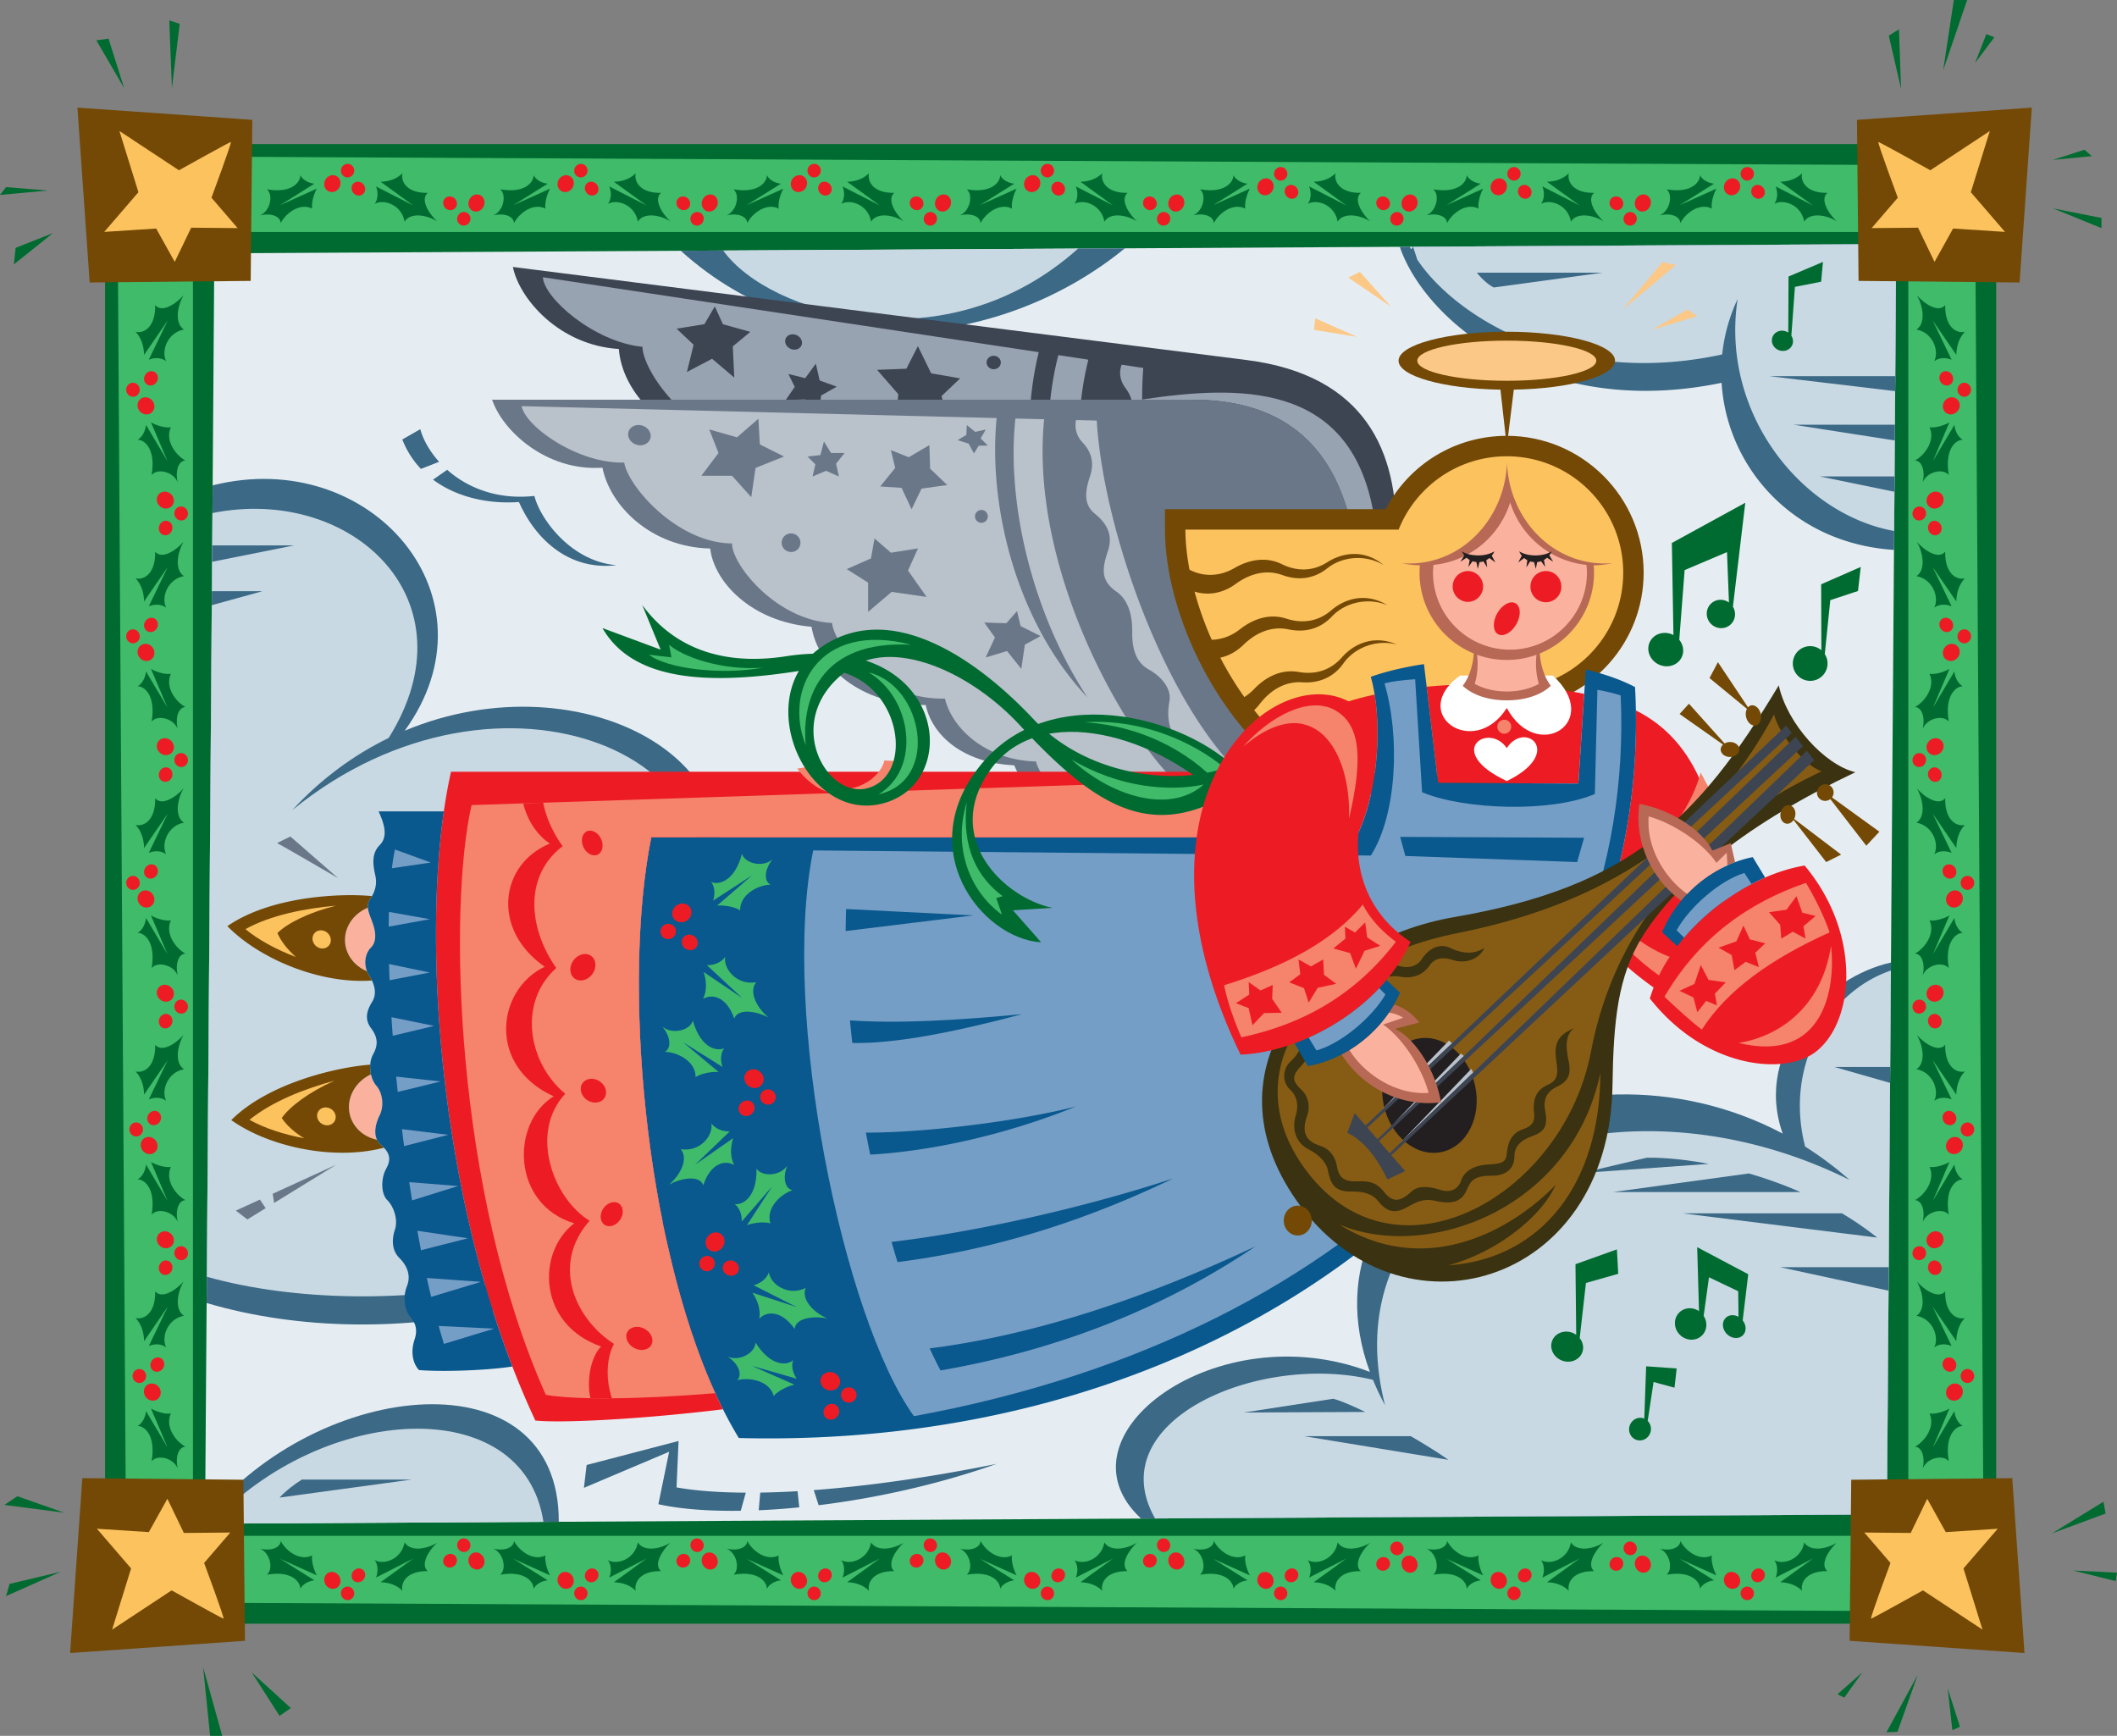 <svg xmlns="http://www.w3.org/2000/svg" width="540.004" height="442.758"><rect width="100%" height="100%" fill="#808080" stroke="none"/><path fill="#006b30" d="M26.8 36.75v377.41h482.387V36.75H26.801"/><path fill="#3fbb6a" d="M503.742 42.2c0 5.327 2.352 363.534 2.352 368.863-5.356 0-468.492-2.352-473.848-2.352 0-5.328-2.351-363.535-2.351-368.863 5.355 0 468.488 2.351 473.847 2.351"/><path fill="#ed1c24" d="M86.54 404.371c-.61.965-1.892 1.184-2.86.488-.973-.699-1.262-2.043-.657-3.011.614-.965 1.891-1.184 2.864-.485.968.696 1.261 2.043.652 3.008m2.211.32c.934.055 1.656.872 1.605 1.825-.046.957-.843 1.683-1.777 1.629-.933-.051-1.652-.868-1.605-1.825.047-.949.843-1.68 1.777-1.629m4.215-3.761c.43.836.086 1.918-.77 2.418-.855.5-1.898.222-2.328-.618-.43-.835-.082-1.917.77-2.417.855-.5 1.898-.223 2.328.617m27.07-4.356c.766-.824 2.063-.785 2.895.09.832.879.882 2.258.113 3.086-.77.828-2.063.785-2.895-.09-.832-.879-.882-2.262-.113-3.086m-2.117-.758c-.91-.238-1.473-1.183-1.258-2.113a1.652 1.652 0 0 1 2.031-1.246c.91.234 1.473 1.18 1.262 2.11-.219.93-1.125 1.488-2.035 1.25m-4.801 2.859c-.273-.914.254-1.906 1.18-2.227.93-.32 1.906.156 2.18 1.07.273.907-.254 1.903-1.18 2.223-.93.32-1.902-.16-2.18-1.066m32.926 5.695c-.61.965-1.89 1.184-2.86.488-.972-.699-1.261-2.043-.652-3.011.61-.965 1.89-1.184 2.86-.485.968.696 1.261 2.043.652 3.008m2.211.32c.933.055 1.656.872 1.605 1.825-.047.957-.843 1.683-1.777 1.629-.934-.051-1.652-.868-1.605-1.825.046-.949.843-1.68 1.777-1.629m4.215-3.761c.43.836.086 1.918-.77 2.418-.855.5-1.898.222-2.328-.618-.43-.835-.082-1.917.77-2.417.855-.5 1.898-.223 2.328.617m27.071-4.356c.765-.824 2.062-.785 2.894.09.832.879.882 2.258.113 3.086-.766.828-2.063.785-2.895-.09-.832-.879-.882-2.262-.113-3.086m-2.117-.758c-.91-.238-1.473-1.183-1.258-2.113a1.654 1.654 0 0 1 2.035-1.246c.906.234 1.469 1.18 1.258 2.11a1.654 1.654 0 0 1-2.035 1.25m-4.801 2.859c-.273-.914.254-1.906 1.18-2.227.93-.32 1.906.156 2.18 1.07.277.907-.254 1.903-1.18 2.223-.93.32-1.906-.16-2.18-1.066m32.926 5.695c-.61.965-1.89 1.184-2.86.488-.972-.699-1.261-2.043-.652-3.011.61-.965 1.89-1.184 2.86-.485.968.696 1.261 2.043.652 3.008m2.211.32c.933.055 1.656.872 1.605 1.825-.047.957-.843 1.683-1.777 1.629-.934-.051-1.652-.868-1.606-1.825.047-.949.844-1.68 1.778-1.629m4.215-3.761c.43.836.086 1.918-.77 2.418-.855.5-1.898.222-2.328-.618-.43-.835-.082-1.917.77-2.417.859-.5 1.898-.223 2.328.617m27.07-4.356c.766-.824 2.062-.785 2.894.09.833.879.88 2.258.114 3.086-.766.828-2.063.785-2.895-.09-.832-.879-.883-2.262-.113-3.086m-2.117-.758c-.91-.238-1.473-1.183-1.258-2.113a1.654 1.654 0 0 1 2.035-1.246c.906.234 1.469 1.18 1.258 2.11a1.654 1.654 0 0 1-2.035 1.25m-4.801 2.859c-.273-.914.254-1.906 1.18-2.227.93-.32 1.906.156 2.18 1.07.273.907-.255 1.903-1.18 2.223-.93.32-1.907-.16-2.18-1.066m32.925 5.695c-.609.965-1.89 1.184-2.863.488-.968-.699-1.257-2.043-.648-3.011.61-.965 1.887-1.184 2.86-.485.968.696 1.261 2.043.652 3.008m2.211.32c.933.055 1.656.872 1.605 1.825-.047.957-.844 1.683-1.777 1.629-.934-.051-1.652-.868-1.606-1.825.051-.949.844-1.68 1.778-1.629m4.215-3.761c.43.836.085 1.918-.77 2.418-.855.5-1.898.222-2.328-.618-.43-.835-.082-1.917.77-2.417.859-.5 1.898-.223 2.328.617m27.07-4.356c.765-.824 2.062-.785 2.894.09.829.879.883 2.258.114 3.086-.766.828-2.063.785-2.895-.09-.828-.879-.883-2.262-.113-3.086m-2.117-.758c-.91-.238-1.473-1.183-1.258-2.113a1.654 1.654 0 0 1 2.035-1.246c.906.234 1.469 1.18 1.258 2.11a1.654 1.654 0 0 1-2.035 1.25m-4.801 2.859c-.277-.914.254-1.906 1.18-2.227.925-.32 1.906.156 2.18 1.07.273.907-.255 1.903-1.18 2.223-.93.32-1.903-.16-2.18-1.066m32.926 5.695c-.61.965-1.887 1.184-2.864.488-.968-.699-1.261-2.043-.648-3.011.605-.965 1.887-1.184 2.86-.485.972.696 1.261 2.043.652 3.008m2.211.32c.933.055 1.656.872 1.605 1.825-.047.957-.844 1.683-1.777 1.629-.934-.051-1.656-.868-1.61-1.825.051-.949.848-1.68 1.782-1.629m4.214-3.761c.434.836.086 1.918-.77 2.418-.855.5-1.897.222-2.327-.618-.43-.835-.082-1.917.773-2.417.852-.5 1.895-.223 2.324.617m27.07-3.543c.766-.828 2.067-.79 2.9.086.823.879.878 2.261.109 3.086-.766.828-2.063.789-2.895-.09-.828-.875-.879-2.258-.113-3.082m-2.117-.758a1.778 1.778 0 0 1-1.258-2.113 1.654 1.654 0 0 1 2.035-1.25c.906.238 1.469 1.183 1.254 2.113a1.656 1.656 0 0 1-2.031 1.25m-4.801 2.855c-.278-.91.254-1.902 1.18-2.222.93-.32 1.902.156 2.18 1.066.273.91-.25 1.902-1.18 2.227-.93.32-1.903-.16-2.18-1.07m32.926 4.886c-.61.965-1.887 1.184-2.86.488-.972-.699-1.265-2.043-.652-3.011.61-.965 1.887-1.184 2.86-.485.972.696 1.261 2.043.652 3.008m2.211.32c.933.055 1.656.872 1.605 1.825a1.694 1.694 0 0 1-1.781 1.629c-.93-.051-1.653-.868-1.602-1.825.047-.949.844-1.68 1.778-1.629m4.214-3.761c.43.836.086 1.918-.77 2.418-.859.5-1.898.222-2.327-.618-.426-.835-.086-1.917.773-2.417.852-.5 1.895-.223 2.324.617m27.071-3.543c.77-.828 2.062-.79 2.898.086.828.879.879 2.261.11 3.086-.766.828-2.063.789-2.895-.09-.828-.875-.883-2.258-.113-3.082m-2.117-.758a1.782 1.782 0 0 1-1.258-2.113 1.654 1.654 0 0 1 2.035-1.25c.906.238 1.469 1.183 1.254 2.113a1.656 1.656 0 0 1-2.031 1.25m-4.801 2.855c-.278-.91.254-1.902 1.18-2.222.93-.32 1.902.156 2.18 1.066.276.91-.25 1.902-1.18 2.227-.93.32-1.903-.16-2.18-1.07m32.926 4.886c-.61.965-1.887 1.184-2.86.488-.973-.699-1.265-2.043-.652-3.011.61-.965 1.887-1.184 2.86-.485.972.696 1.26 2.043.652 3.008m2.21.32c.934.055 1.657.872 1.61 1.825-.047.957-.848 1.683-1.781 1.629-.934-.051-1.653-.868-1.606-1.825.05-.949.844-1.68 1.777-1.629m4.219-3.761c.426.836.082 1.918-.773 2.418-.856.5-1.895.222-2.328-.618-.43-.835-.086-1.917.773-2.417.852-.5 1.895-.223 2.328.617"/><path fill="#006b30" d="m71.441 397.605 9.36 4.215c-.906-1.66-1.395-3.91-1.172-5.074-3.168 1.582-6.777-1.223-8.027-3.71-.024 1.62-2.25 2.687-5.243 1.98 2.582 1.144 3.426 5.164 1.743 6.64 6.675-1.16 8.605 2.168 8.492 3.594.633-1.184 2.066-1.988 3.594-2.16l-8.747-5.485m40.028-4.085c-2.766 1.687-6.813 2.27-8.27-.098-.703 4.152-5.113 5.871-7.61 4.539.911 1.285.868 3.039.333 4.422l9.496-4.844-8.324 6.04c2.191.073 4.097.718 5.554 2.167-.457-2.207 1.22-5.094 6.45-4.996-1.918-1.652.183-5.187 2.37-7.23m19.477 4.085 9.36 4.215c-.907-1.66-1.395-3.91-1.172-5.074-3.168 1.582-6.778-1.223-8.028-3.71-.027 1.62-2.25 2.687-5.238 1.98 2.582 1.144 3.422 5.164 1.738 6.64 6.676-1.16 8.602 2.168 8.493 3.594.632-1.184 2.062-1.988 3.593-2.16l-8.746-5.485m40.032-4.085c-2.77 1.687-6.817 2.27-8.278-.098-.699 4.152-5.11 5.871-7.605 4.539.91 1.285.867 3.039.332 4.422l9.496-4.844-8.324 6.04c2.191.073 4.101.718 5.554 2.167-.453-2.207 1.22-5.094 6.45-4.996-1.918-1.652.183-5.187 2.375-7.23m19.473 4.085 9.359 4.215c-.907-1.66-1.395-3.91-1.172-5.074-3.168 1.582-6.778-1.223-8.028-3.71-.023 1.62-2.25 2.687-5.242 1.98 2.586 1.144 3.426 5.164 1.742 6.64 6.676-1.16 8.602 2.168 8.493 3.594.632-1.184 2.062-1.988 3.593-2.16l-8.746-5.485m40.028-4.085c-2.766 1.687-6.813 2.27-8.274-.098-.7 4.152-5.11 5.871-7.605 4.539.91 1.285.867 3.039.332 4.422l9.496-4.844-8.324 6.04c2.191.073 4.101.718 5.554 2.167-.453-2.207 1.219-5.094 6.45-4.996-1.918-1.652.183-5.187 2.37-7.23m19.477 4.085 9.36 4.215c-.907-1.66-1.395-3.91-1.172-5.074-3.168 1.582-6.778-1.223-8.024-3.71-.027 1.62-2.254 2.687-5.242 1.98 2.582 1.144 3.422 5.164 1.738 6.64 6.676-1.16 8.606 2.168 8.492 3.594.633-1.184 2.063-1.988 3.594-2.16l-8.746-5.485m40.027-4.085c-2.765 1.687-6.812 2.27-8.27-.098-.702 4.152-5.112 5.871-7.608 4.539.91 1.285.867 3.039.332 4.422l9.492-4.844-8.32 6.04c2.19.073 4.101.718 5.554 2.167-.453-2.207 1.219-5.094 6.45-4.996-1.919-1.652.183-5.187 2.37-7.23m19.477 4.085 9.36 4.215c-.907-1.66-1.395-3.91-1.172-5.074-3.168 1.582-6.778-1.223-8.024-3.71-.031 1.62-2.254 2.687-5.242 1.98 2.582 1.144 3.422 5.164 1.738 6.64 6.676-1.16 8.602 2.168 8.492 3.594.633-1.184 2.067-1.988 3.594-2.16l-8.746-5.485m40.027-4.085c-2.765 1.687-6.812 2.27-8.27-.098-.702 4.152-5.112 5.871-7.609 4.539.91 1.285.868 3.039.333 4.422l9.492-4.844-8.325 6.04c2.196.073 4.106.718 5.56 2.167-.454-2.207 1.218-5.094 6.448-4.996-1.914-1.652.184-5.187 2.371-7.23m19.476 4.085 9.36 4.215c-.906-1.66-1.394-3.91-1.172-5.074-3.168 1.582-6.777-1.223-8.023-3.71-.031 1.62-2.254 2.687-5.242 1.98 2.582 1.144 3.422 5.164 1.738 6.64 6.676-1.16 8.602 2.168 8.496 3.594.63-1.184 2.059-1.988 3.59-2.16l-8.746-5.485m40.031-4.085c-2.77 1.687-6.816 2.27-8.277-.098-.7 4.152-5.11 5.871-7.606 4.539.91 1.285.868 3.039.332 4.422l9.493-4.844-8.325 6.04c2.196.073 4.106.718 5.559 2.167-.453-2.207 1.215-5.094 6.45-4.996-1.915-1.652.183-5.187 2.374-7.23m19.473 4.085 9.36 4.215c-.907-1.66-1.395-3.91-1.169-5.074-3.172 1.582-6.781-1.223-8.027-3.71-.031 1.62-2.254 2.687-5.246 1.98 2.582 1.144 3.426 5.164 1.746 6.64 6.672-1.16 8.598 2.168 8.492 3.594.629-1.184 2.059-1.988 3.59-2.16l-8.746-5.485m40.031-4.085c-2.77 1.687-6.816 2.27-8.277-.098-.7 4.152-5.11 5.871-7.602 4.539.903 1.285.863 3.039.328 4.422l9.493-4.844-8.32 6.04c2.19.073 4.097.718 5.554 2.167-.457-2.207 1.219-5.094 6.45-4.996-1.915-1.652.179-5.187 2.374-7.23"/><path fill="#ed1c24" d="M86.54 45.578c-.61-.965-1.892-1.183-2.86-.488-.973.695-1.262 2.043-.657 3.008.614.964 1.891 1.183 2.864.488.968-.695 1.261-2.043.652-3.008m2.211-.324c.934-.05 1.656-.867 1.605-1.824-.046-.953-.843-1.684-1.777-1.63-.933.052-1.652.868-1.605 1.825.047.953.843 1.684 1.777 1.629m4.215 3.766c.43-.84.086-1.922-.77-2.422-.855-.496-1.898-.223-2.328.617-.43.84-.082 1.922.77 2.422.855.496 1.898.218 2.328-.617m27.07 4.355c.766.824 2.063.785 2.895-.094.832-.875.882-2.258.113-3.086-.77-.824-2.063-.78-2.895.094-.832.875-.882 2.258-.113 3.086m-2.117.754a1.778 1.778 0 0 0-1.258 2.113c.215.93 1.125 1.488 2.031 1.25.91-.238 1.473-1.183 1.262-2.113-.219-.926-1.125-1.488-2.035-1.25m-4.801-2.856c-.273.91.254 1.907 1.18 2.227.93.316 1.906-.16 2.18-1.07.273-.91-.254-1.907-1.18-2.223-.93-.32-1.902.156-2.18 1.066m32.926-5.695c-.61-.965-1.89-1.183-2.86-.488-.972.695-1.261 2.043-.652 3.008.61.964 1.89 1.183 2.86.488.968-.695 1.261-2.043.652-3.008m2.211-.324c.933-.05 1.656-.867 1.605-1.824-.047-.953-.843-1.684-1.777-1.63-.934.052-1.652.868-1.605 1.825.046.953.843 1.684 1.777 1.629m4.215 3.766c.43-.84.086-1.922-.77-2.422-.855-.496-1.898-.223-2.328.617-.43.84-.082 1.922.77 2.422.855.496 1.898.218 2.328-.617m27.071 4.355c.765.824 2.062.785 2.894-.094.832-.875.882-2.258.113-3.086-.766-.824-2.063-.78-2.895.094-.832.875-.882 2.258-.113 3.086m-2.117.754a1.778 1.778 0 0 0-1.258 2.113 1.654 1.654 0 0 0 2.035 1.25c.906-.238 1.469-1.183 1.258-2.113a1.657 1.657 0 0 0-2.035-1.25m-4.801-2.856c-.273.91.254 1.907 1.18 2.227.93.316 1.906-.16 2.18-1.07.277-.91-.254-1.907-1.18-2.223-.93-.32-1.906.156-2.18 1.066m32.926-5.695c-.61-.965-1.89-1.183-2.86-.488-.972.695-1.261 2.043-.652 3.008.61.964 1.89 1.183 2.86.488.968-.695 1.261-2.043.652-3.008m2.211-.324c.933-.05 1.656-.867 1.605-1.824-.047-.953-.843-1.684-1.777-1.63-.934.052-1.652.868-1.606 1.825.047.953.844 1.684 1.778 1.629m4.215 3.766c.43-.84.086-1.922-.77-2.422-.855-.496-1.898-.223-2.328.617-.43.84-.082 1.922.77 2.422.859.496 1.898.218 2.328-.617m27.07 4.355c.766.824 2.062.785 2.894-.094.833-.875.88-2.258.114-3.086-.766-.824-2.063-.78-2.895.094-.832.875-.883 2.258-.113 3.086m-2.117.754a1.778 1.778 0 0 0-1.258 2.113 1.654 1.654 0 0 0 2.035 1.25c.906-.238 1.469-1.183 1.258-2.113a1.657 1.657 0 0 0-2.035-1.25m-4.801-2.856c-.273.91.254 1.907 1.18 2.227.93.316 1.906-.16 2.18-1.07.273-.91-.255-1.907-1.18-2.223-.93-.32-1.907.156-2.18 1.066m32.925-5.695c-.609-.965-1.89-1.183-2.863-.488-.968.695-1.257 2.043-.648 3.008.61.964 1.887 1.183 2.86.488.968-.695 1.261-2.043.652-3.008m2.211-.324c.933-.05 1.656-.867 1.605-1.824-.047-.953-.844-1.684-1.777-1.63-.934.052-1.652.868-1.606 1.825.051.953.844 1.684 1.778 1.629m4.215 3.766c.43-.84.085-1.922-.77-2.422-.855-.496-1.898-.223-2.328.617-.43.84-.082 1.922.77 2.422.859.496 1.898.218 2.328-.617m27.07 4.355c.765.824 2.062.785 2.894-.094.829-.875.883-2.258.114-3.086-.766-.824-2.063-.78-2.895.094-.828.875-.883 2.258-.113 3.086m-2.117.754a1.778 1.778 0 0 0-1.258 2.113 1.654 1.654 0 0 0 2.035 1.25c.906-.238 1.469-1.183 1.258-2.113a1.657 1.657 0 0 0-2.035-1.25m-4.801-2.856c-.277.91.254 1.907 1.18 2.227.925.316 1.906-.16 2.18-1.07.273-.91-.255-1.907-1.18-2.223-.93-.32-1.903.156-2.18 1.066m32.926-4.886c-.61-.965-1.887-1.18-2.864-.489-.968.7-1.261 2.043-.648 3.008.605.969 1.887 1.188 2.86.492.972-.699 1.261-2.046.652-3.011m2.211-.321c.933-.054 1.656-.87 1.605-1.824-.047-.953-.844-1.687-1.777-1.633-.934.055-1.656.871-1.61 1.825.051.953.848 1.687 1.782 1.632m4.214 3.762c.434-.836.086-1.922-.77-2.418-.855-.5-1.897-.223-2.327.613-.43.84-.082 1.922.773 2.422.852.496 1.895.223 2.324-.617m27.07 3.547c.766.824 2.067.785 2.9-.094.823-.875.878-2.258.109-3.086-.766-.824-2.063-.78-2.895.094-.828.875-.879 2.258-.113 3.086m-2.117.754a1.778 1.778 0 0 0-1.258 2.113 1.654 1.654 0 0 0 2.035 1.25c.906-.238 1.469-1.183 1.254-2.113a1.653 1.653 0 0 0-2.031-1.25m-4.801-2.856c-.278.91.254 1.907 1.18 2.227.93.316 1.902-.16 2.18-1.07.273-.91-.25-1.907-1.18-2.223-.93-.32-1.903.156-2.18 1.066m32.926-4.886c-.61-.965-1.887-1.18-2.86-.489-.972.7-1.265 2.043-.652 3.008.61.969 1.887 1.188 2.86.492.972-.699 1.261-2.046.652-3.011m2.211-.321c.933-.054 1.656-.87 1.605-1.824-.047-.953-.844-1.687-1.781-1.633-.93.055-1.653.871-1.602 1.825.047.953.844 1.687 1.778 1.632m4.214 3.762c.43-.836.086-1.922-.77-2.418-.859-.5-1.898-.223-2.327.613-.426.84-.086 1.922.773 2.422.852.496 1.895.223 2.324-.617m27.071 3.547c.77.824 2.062.785 2.898-.094.828-.875.879-2.258.11-3.086-.766-.824-2.063-.78-2.895.094-.828.875-.883 2.258-.113 3.086m-2.117.754a1.782 1.782 0 0 0-1.258 2.113 1.654 1.654 0 0 0 2.035 1.25c.906-.238 1.469-1.183 1.254-2.113a1.653 1.653 0 0 0-2.031-1.25m-4.801-2.856c-.278.91.254 1.907 1.18 2.227.93.316 1.902-.16 2.18-1.07.276-.91-.25-1.907-1.18-2.223-.93-.32-1.903.156-2.18 1.066m32.926-4.886c-.61-.965-1.887-1.18-2.86-.489-.973.7-1.265 2.043-.652 3.008.61.969 1.887 1.188 2.86.492.972-.699 1.26-2.046.652-3.011m2.21-.321c.934-.054 1.657-.87 1.61-1.824-.047-.953-.848-1.687-1.781-1.633-.934.055-1.653.871-1.606 1.825.05.953.844 1.687 1.777 1.632m4.219 3.762c.426-.836.082-1.922-.773-2.418-.856-.5-1.895-.223-2.328.613-.43.84-.086 1.922.773 2.422.852.496 1.895.223 2.328-.617"/><path fill="#006b30" d="m71.441 52.344 9.36-4.219c-.906 1.66-1.395 3.91-1.172 5.078-3.168-1.582-6.777 1.223-8.027 3.711-.024-1.621-2.25-2.691-5.243-1.984 2.582-1.14 3.426-5.164 1.743-6.637 6.675 1.16 8.605-2.172 8.492-3.594.633 1.18 2.066 1.988 3.594 2.16l-8.747 5.485m40.028 4.086c-2.766-1.692-6.813-2.274-8.27.093-.703-4.148-5.113-5.867-7.61-4.539.911-1.28.868-3.035.333-4.422l9.496 4.844-8.324-6.039c2.191-.074 4.097-.715 5.554-2.164-.457 2.203 1.22 5.09 6.45 4.992-1.918 1.657.183 5.192 2.37 7.235m19.477-4.086 9.36-4.219c-.907 1.66-1.395 3.91-1.172 5.078-3.168-1.582-6.778 1.223-8.028 3.711-.027-1.621-2.25-2.691-5.238-1.984 2.582-1.14 3.422-5.164 1.738-6.637 6.676 1.16 8.602-2.172 8.493-3.594.632 1.18 2.062 1.988 3.593 2.16l-8.746 5.485m40.032 4.086c-2.77-1.692-6.817-2.274-8.278.093-.699-4.148-5.11-5.867-7.605-4.539.91-1.28.867-3.035.332-4.422l9.496 4.844-8.324-6.039c2.191-.074 4.101-.715 5.554-2.164-.453 2.203 1.22 5.09 6.45 4.992-1.918 1.657.183 5.192 2.375 7.235m19.473-4.086 9.359-4.219c-.907 1.66-1.395 3.91-1.172 5.078-3.168-1.582-6.778 1.223-8.028 3.711-.023-1.621-2.25-2.691-5.242-1.984 2.586-1.14 3.426-5.164 1.742-6.637 6.676 1.16 8.602-2.172 8.493-3.594.632 1.18 2.062 1.988 3.593 2.16l-8.746 5.485m40.028 4.086c-2.766-1.692-6.813-2.274-8.274.093-.7-4.148-5.11-5.867-7.605-4.539.91-1.28.867-3.035.332-4.422l9.496 4.844-8.324-6.039c2.191-.074 4.101-.715 5.554-2.164-.453 2.203 1.219 5.09 6.45 4.992-1.918 1.657.183 5.192 2.37 7.235m19.477-4.086 9.36-4.219c-.907 1.66-1.395 3.91-1.172 5.078-3.168-1.582-6.778 1.223-8.024 3.711-.027-1.621-2.254-2.691-5.242-1.984 2.582-1.14 3.422-5.164 1.738-6.637 6.676 1.16 8.606-2.172 8.492-3.594.633 1.18 2.063 1.988 3.594 2.16l-8.746 5.485m40.027 4.086c-2.765-1.692-6.812-2.274-8.27.093-.702-4.148-5.112-5.867-7.608-4.539.91-1.28.867-3.035.332-4.422l9.492 4.844-8.32-6.039c2.19-.074 4.101-.715 5.554-2.164-.453 2.203 1.219 5.09 6.45 4.992-1.919 1.657.183 5.192 2.37 7.235m19.477-4.086 9.36-4.219c-.907 1.66-1.395 3.91-1.172 5.078-3.168-1.582-6.778 1.223-8.024 3.711-.031-1.621-2.254-2.691-5.242-1.984 2.582-1.14 3.422-5.164 1.738-6.637 6.676 1.16 8.602-2.172 8.492-3.594.633 1.18 2.067 1.988 3.594 2.16l-8.746 5.485m40.027 4.086c-2.765-1.692-6.812-2.274-8.27.093-.702-4.148-5.112-5.867-7.609-4.539.91-1.28.868-3.035.333-4.422l9.492 4.844-8.325-6.039c2.196-.074 4.106-.715 5.56-2.164-.454 2.203 1.218 5.09 6.448 4.992-1.914 1.657.184 5.192 2.371 7.235m19.476-4.086 9.36-4.219c-.906 1.66-1.394 3.91-1.172 5.078-3.168-1.582-6.777 1.223-8.023 3.711-.031-1.621-2.254-2.691-5.242-1.984 2.582-1.14 3.422-5.164 1.738-6.637 6.676 1.16 8.602-2.172 8.496-3.594.63 1.18 2.059 1.988 3.59 2.16l-8.746 5.485m40.031 4.086c-2.77-1.692-6.816-2.274-8.277.093-.7-4.148-5.11-5.867-7.606-4.539.91-1.28.868-3.035.332-4.422l9.493 4.844-8.325-6.039c2.196-.074 4.106-.715 5.559-2.164-.453 2.203 1.215 5.09 6.45 4.992-1.915 1.657.183 5.192 2.374 7.235m19.473-4.086 9.36-4.219c-.907 1.66-1.395 3.91-1.169 5.078-3.172-1.582-6.781 1.223-8.027 3.711-.031-1.621-2.254-2.691-5.246-1.984 2.582-1.14 3.426-5.164 1.746-6.637 6.672 1.16 8.598-2.172 8.492-3.594.629 1.18 2.059 1.988 3.59 2.16l-8.746 5.485m40.031 4.086c-2.77-1.692-6.816-2.274-8.277.093-.7-4.148-5.11-5.867-7.602-4.539.903-1.28.863-3.035.328-4.422l9.493 4.844-8.32-6.039c2.19-.074 4.097-.715 5.554-2.164-.457 2.203 1.219 5.09 6.45 4.992-1.915 1.657.179 5.192 2.374 7.235"/><path fill="#ed1c24" d="M37.598 353.223c-.97.648-1.184 2-.489 3.027.696 1.023 2.043 1.336 3.008.688.965-.645 1.184-1.997.488-3.024-.695-1.023-2.042-1.332-3.007-.691m-.325-2.336c-.05-.989-.87-1.746-1.824-1.696-.953.051-1.683.891-1.633 1.88.055.988.871 1.75 1.825 1.695.957-.047 1.687-.891 1.632-1.88m3.767-4.452c-.84-.457-1.923-.09-2.423.812-.5.906-.222 2.008.617 2.461.836.453 1.918.09 2.418-.812.5-.907.223-2.008-.613-2.461m2.731-28.61c.828-.812.785-2.183-.09-3.062-.88-.88-2.258-.93-3.086-.117-.824.812-.785 2.18.09 3.058.879.879 2.261.934 3.086.121m.757 2.235c.239.96 1.184 1.554 2.114 1.328.925-.223 1.484-1.184 1.25-2.149-.239-.957-1.188-1.554-2.114-1.324-.93.223-1.488 1.188-1.25 2.145m-2.855 5.074c.91.293 1.902-.27 2.223-1.246.32-.98-.16-2.012-1.07-2.305-.907-.289-1.903.27-2.223 1.25-.32.98.16 2.012 1.07 2.3m-4.887-34.796c-.965.64-1.183 1.996-.488 3.02.695 1.027 2.043 1.335 3.008.69.965-.644 1.183-1.995.488-3.023-.695-1.023-2.043-1.336-3.008-.687m-.32-2.34c-.055-.984-.871-1.746-1.824-1.695-.957.047-1.688.89-1.633 1.879.05.988.867 1.75 1.824 1.699.953-.05 1.684-.895 1.633-1.883m3.762-4.453c-.84-.457-1.922-.09-2.422.812-.496.907-.223 2.008.617 2.461.84.454 1.922.09 2.422-.812.496-.906.222-2.008-.617-2.461m3.543-28.609c.828-.813.785-2.18-.09-3.059-.88-.879-2.258-.934-3.086-.121-.824.812-.785 2.18.09 3.058.879.88 2.261.934 3.086.122m.757 2.234c.239.96 1.184 1.559 2.114 1.332.925-.23 1.484-1.191 1.25-2.152-.239-.957-1.188-1.555-2.114-1.328-.93.23-1.488 1.19-1.25 2.148m-2.855 5.074c.91.29 1.902-.265 2.223-1.246.32-.98-.16-2.012-1.07-2.3-.907-.294-1.903.265-2.223 1.241-.32.985.16 2.016 1.07 2.305m-5.695-34.797c-.965.645-1.184 1.996-.489 3.024.696 1.023 2.043 1.336 3.008.687.965-.644 1.184-1.996.488-3.02-.695-1.027-2.043-1.335-3.007-.69m-.325-2.341c-.05-.984-.87-1.746-1.824-1.695-.953.051-1.683.895-1.633 1.88.055.987.871 1.745 1.825 1.698.957-.054 1.687-.894 1.632-1.883m3.762-4.453c-.836-.457-1.918-.09-2.418.817-.5.902-.223 2.004.617 2.457.836.453 1.918.09 2.418-.817.5-.902.223-2.004-.617-2.457m4.356-28.609c.828-.813.785-2.184-.09-3.063-.88-.875-2.258-.93-3.086-.117-.824.813-.785 2.18.09 3.059.879.879 2.261.93 3.086.121m.757 2.234c.239.961 1.184 1.559 2.114 1.332.925-.226 1.484-1.187 1.25-2.148-.239-.961-1.188-1.559-2.114-1.328-.93.222-1.488 1.187-1.25 2.144m-2.855 5.075c.91.289 1.902-.266 2.223-1.247.32-.98-.16-2.011-1.07-2.3-.907-.293-1.903.265-2.223 1.246-.32.98.16 2.012 1.07 2.3m-5.695-34.796c-.965.644-1.184 1.996-.489 3.023.696 1.024 2.043 1.332 3.008.688.965-.645 1.184-1.996.488-3.024-.695-1.023-2.043-1.332-3.007-.687m-.325-2.34c-.05-.985-.87-1.746-1.824-1.695-.953.05-1.683.894-1.633 1.878.055.989.871 1.747 1.825 1.7.957-.055 1.687-.895 1.632-1.883m3.762-4.453c-.836-.453-1.918-.09-2.418.816-.5.902-.223 2.004.617 2.457.836.453 1.918.09 2.418-.812.5-.907.223-2.008-.617-2.461m4.356-28.61c.828-.812.785-2.183-.09-3.062-.88-.875-2.258-.93-3.086-.117-.824.808-.785 2.18.09 3.058.879.88 2.261.934 3.086.121m.757 2.235c.239.96 1.184 1.558 2.114 1.332.925-.227 1.484-1.192 1.25-2.149-.239-.96-1.188-1.558-2.114-1.332-.93.23-1.488 1.192-1.25 2.149m-2.855 5.073c.91.294 1.902-.265 2.223-1.245.32-.98-.16-2.012-1.07-2.3-.907-.294-1.903.265-2.223 1.245-.32.98.16 2.012 1.07 2.3m-5.695-34.796c-.965.645-1.184 1.996-.489 3.024.696 1.023 2.043 1.332 3.008.687.965-.645 1.184-1.996.488-3.023-.695-1.024-2.043-1.332-3.007-.688m-.325-2.336c-.05-.988-.87-1.75-1.824-1.7-.953.052-1.683.892-1.633 1.88.055.988.871 1.746 1.825 1.695.957-.05 1.687-.89 1.632-1.875m3.762-4.457c-.836-.453-1.918-.09-2.418.813-.5.906-.223 2.003.617 2.46.836.454 1.918.09 2.418-.812.5-.906.223-2.008-.617-2.46"/><path fill="#006b30" d="m42.738 369.184-4.215-9.891c1.66.957 3.91 1.473 5.075 1.234-1.582 3.352 1.222 7.164 3.71 8.485-1.617.027-2.69 2.379-1.98 5.539-1.144-2.73-5.164-3.617-6.64-1.84 1.164-7.055-2.168-9.09-3.59-8.977 1.18-.668 1.988-2.18 2.156-3.796l5.484 9.246m4.086-42.313c-1.687 2.93-2.27 7.207.098 8.746-4.149.742-5.867 5.403-4.54 8.04-1.284-.962-3.034-.915-4.421-.348l4.844-10.036-6.04 8.797c-.074-2.316-.718-4.336-2.163-5.875 2.203.485 5.09-1.285 4.992-6.812 1.652 2.023 5.187-.195 7.23-2.512m-4.086-20.578-4.215-9.895c1.66.957 3.91 1.477 5.075 1.239-1.582 3.347 1.222 7.168 3.71 8.484-1.617.027-2.69 2.383-1.98 5.54-1.144-2.731-5.164-3.618-6.64-1.84 1.164-7.055-2.168-9.094-3.59-8.977 1.18-.668 1.988-2.18 2.156-3.797l5.484 9.246m4.086-42.309c-1.687 2.926-2.27 7.2.098 8.743-4.149.742-5.867 5.406-4.54 8.039-1.284-.961-3.034-.914-4.421-.348l4.844-10.035-6.04 8.797c-.074-2.317-.718-4.332-2.163-5.875 2.203.484 5.09-1.285 4.992-6.813 1.652 2.024 5.187-.191 7.23-2.508m-4.086-20.582-4.215-9.89c1.66.957 3.91 1.468 5.075 1.234-1.582 3.352 1.222 7.164 3.71 8.484-1.617.028-2.69 2.38-1.98 5.54-1.144-2.727-5.164-3.618-6.64-1.84 1.164-7.055-2.168-9.09-3.59-8.977 1.18-.668 1.988-2.18 2.156-3.797l5.484 9.246m4.086-42.308c-1.687 2.926-2.27 7.203.098 8.746-4.149.738-5.867 5.398-4.54 8.039-1.284-.961-3.034-.918-4.421-.352l4.844-10.035-6.04 8.797c-.074-2.316-.718-4.332-2.163-5.871 2.203.48 5.09-1.285 4.992-6.816 1.652 2.023 5.187-.192 7.23-2.508m-4.086-20.582-4.215-9.89c1.66.956 3.91 1.472 5.075 1.233-1.582 3.352 1.222 7.165 3.71 8.485-1.617.031-2.69 2.379-1.98 5.539-1.144-2.73-5.164-3.617-6.64-1.84 1.164-7.055-2.168-9.094-3.59-8.977 1.18-.667 1.988-2.18 2.156-3.796l5.484 9.246m4.086-42.309c-1.687 2.926-2.27 7.2.098 8.746-4.149.738-5.867 5.403-4.54 8.035-1.284-.957-3.034-.914-4.421-.347l4.844-10.035-6.04 8.796c-.074-2.316-.718-4.332-2.163-5.87 2.203.48 5.09-1.286 4.992-6.817 1.652 2.027 5.187-.191 7.23-2.508m-4.086-20.582-4.215-9.894c1.66.957 3.91 1.476 5.075 1.238-1.582 3.351 1.222 7.164 3.71 8.484-1.617.028-2.69 2.38-1.98 5.54-1.144-2.727-5.164-3.618-6.64-1.84 1.164-7.055-2.168-9.094-3.59-8.977 1.18-.668 1.988-2.18 2.156-3.797l5.484 9.246m4.086-42.309c-1.687 2.926-2.27 7.2.098 8.743-4.149.742-5.867 5.402-4.54 8.043-1.284-.961-3.034-.918-4.421-.352l4.844-10.035-6.04 8.797c-.074-2.317-.718-4.332-2.163-5.871 2.203.48 5.09-1.285 4.992-6.817 1.652 2.028 5.187-.191 7.23-2.508"/><path fill="#ed1c24" d="M499.8 353.223c.962.648 1.18 2 .49 3.027-.7 1.023-2.048 1.336-3.013.688-.965-.645-1.183-1.997-.488-3.024.695-1.023 2.047-1.332 3.012-.691m.32-2.336c.055-.989.871-1.746 1.824-1.696.953.051 1.684.891 1.633 1.88-.055.988-.871 1.75-1.824 1.695-.953-.047-1.688-.891-1.633-1.88m-3.766-4.452c.844-.457 1.926-.09 2.422.812.496.906.223 2.008-.617 2.461-.836.453-1.918.09-2.418-.812-.5-.907-.222-2.008.613-2.461m-4.351-28.61c-.828-.812-.79-2.183.086-3.062.879-.88 2.262-.93 3.09-.117.828.812.785 2.18-.094 3.058-.875.879-2.254.934-3.082.121m-.758 2.235c-.238.96-1.187 1.554-2.113 1.328-.926-.223-1.488-1.184-1.25-2.149.242-.957 1.183-1.554 2.117-1.324.926.223 1.48 1.188 1.246 2.145m2.856 5.074c-.91.293-1.903-.27-2.223-1.246-.32-.98.16-2.012 1.07-2.305.906-.289 1.899.27 2.223 1.25.32.98-.16 2.012-1.07 2.3m5.698-34.796c.962.64 1.18 1.996.49 3.02-.7 1.027-2.048 1.335-3.013.69-.965-.644-1.183-1.995-.488-3.023.695-1.023 2.047-1.336 3.012-.687m.32-2.34c.055-.984.871-1.746 1.824-1.695.953.047 1.684.89 1.633 1.879-.055.988-.871 1.75-1.824 1.699-.953-.05-1.688-.895-1.633-1.883m-3.766-4.453c.844-.457 1.926-.09 2.422.812.496.907.223 2.008-.617 2.461-.836.454-1.918.09-2.418-.812-.5-.906-.222-2.008.613-2.461m-4.351-28.609c-.828-.813-.79-2.18.086-3.059.879-.879 2.262-.934 3.09-.121.828.812.785 2.18-.094 3.058-.875.88-2.254.934-3.082.122m-.758 2.234c-.238.96-1.187 1.559-2.113 1.332-.926-.23-1.488-1.191-1.25-2.152.242-.957 1.183-1.555 2.117-1.328.926.23 1.48 1.19 1.246 2.148m2.856 5.074c-.91.29-1.903-.265-2.223-1.246-.32-.98.16-2.012 1.07-2.3.906-.294 1.899.265 2.223 1.241.32.985-.16 2.016-1.07 2.305m5.698-34.797c.962.645 1.18 1.996.49 3.024-.7 1.023-2.048 1.336-3.013.687-.965-.644-1.183-1.996-.488-3.02.695-1.027 2.047-1.335 3.012-.69m.32-2.341c.055-.984.871-1.746 1.824-1.695.953.051 1.684.895 1.633 1.88-.055.987-.871 1.745-1.824 1.698-.953-.054-1.688-.894-1.633-1.883m-3.766-4.453c.844-.457 1.926-.09 2.422.817.496.902.223 2.004-.617 2.457-.836.453-1.918.09-2.418-.817-.5-.902-.222-2.004.613-2.457m-4.351-28.609c-.828-.813-.79-2.184.086-3.063.879-.875 2.262-.93 3.09-.117.828.813.785 2.18-.094 3.059-.875.879-2.254.93-3.082.121m-.758 2.234c-.238.961-1.187 1.559-2.113 1.332-.926-.226-1.488-1.187-1.25-2.148.242-.961 1.183-1.559 2.117-1.328.926.222 1.48 1.187 1.246 2.144m2.856 5.075c-.91.289-1.903-.266-2.223-1.247-.32-.98.16-2.011 1.07-2.3.906-.293 1.899.265 2.223 1.246.32.98-.16 2.012-1.07 2.3m4.886-34.796c.965.644 1.184 1.996.489 3.023-.696 1.024-2.047 1.332-3.012.688-.961-.645-1.18-1.996-.488-3.024.699-1.023 2.046-1.332 3.011-.687m.321-2.34c.054-.985.87-1.746 1.824-1.695.957.05 1.683.894 1.633 1.878-.051.989-.871 1.747-1.825 1.7-.953-.055-1.683-.895-1.632-1.883m-3.762-4.453c.84-.453 1.922-.09 2.418.816.5.902.223 2.004-.617 2.457-.836.453-1.918.09-2.418-.812-.5-.907-.22-2.008.617-2.461m-3.543-28.61c-.828-.812-.79-2.183.086-3.062.879-.875 2.262-.93 3.09-.117.828.808.785 2.18-.094 3.058-.875.88-2.254.934-3.082.121m-.758 2.235c-.238.96-1.187 1.558-2.113 1.332-.926-.227-1.488-1.192-1.25-2.149.242-.96 1.183-1.558 2.117-1.332.926.23 1.48 1.192 1.246 2.149m2.856 5.073c-.91.294-1.903-.265-2.223-1.245-.32-.98.16-2.012 1.07-2.3.906-.294 1.899.265 2.223 1.245.32.98-.16 2.012-1.07 2.3m4.886-34.796c.965.645 1.184 1.996.489 3.024-.696 1.023-2.047 1.332-3.012.687-.961-.645-1.18-1.996-.488-3.023.699-1.024 2.046-1.332 3.011-.688m.321-2.336c.054-.988.87-1.75 1.824-1.7.957.052 1.683.892 1.633 1.88-.051.988-.871 1.746-1.825 1.695-.953-.05-1.683-.89-1.632-1.875m-3.762-4.457c.84-.453 1.922-.09 2.418.813.5.906.223 2.003-.617 2.46-.836.454-1.918.09-2.418-.812-.5-.906-.22-2.008.617-2.46"/><path fill="#006b30" d="m493.035 369.184 4.219-9.891c-1.664.957-3.914 1.473-5.078 1.234 1.582 3.352-1.223 7.164-3.711 8.485 1.62.027 2.687 2.379 1.98 5.539 1.145-2.73 5.16-3.617 6.64-1.84-1.163-7.055 2.169-9.09 3.59-8.977-1.179-.668-1.987-2.18-2.16-3.796l-5.48 9.246m-4.085-42.313c1.683 2.93 2.265 7.207-.102 8.746 4.156.742 5.87 5.403 4.543 8.04 1.285-.962 3.035-.915 4.422-.348l-4.844-10.036 6.039 8.797c.074-2.316.715-4.336 2.168-5.875-2.207.485-5.094-1.285-5-6.812-1.653 2.023-5.184-.195-7.227-2.512m4.086-20.578 4.219-9.895c-1.664.957-3.914 1.477-5.078 1.239 1.582 3.347-1.223 7.168-3.711 8.484 1.62.027 2.687 2.383 1.98 5.54 1.145-2.731 5.16-3.618 6.64-1.84-1.163-7.055 2.169-9.094 3.59-8.977-1.179-.668-1.987-2.18-2.16-3.797l-5.48 9.246m-4.085-42.309c1.683 2.926 2.265 7.2-.102 8.743 4.156.742 5.87 5.406 4.543 8.039 1.285-.961 3.035-.914 4.422-.348l-4.844-10.035 6.039 8.797c.074-2.317.715-4.332 2.168-5.875-2.207.484-5.094-1.285-5-6.813-1.653 2.024-5.184-.191-7.227-2.508m4.086-20.582 4.219-9.89c-1.664.957-3.914 1.468-5.078 1.234 1.582 3.352-1.223 7.164-3.711 8.484 1.62.028 2.687 2.38 1.98 5.54 1.145-2.727 5.16-3.618 6.64-1.84-1.163-7.055 2.169-9.09 3.59-8.977-1.179-.668-1.987-2.18-2.16-3.797l-5.48 9.246m-4.085-42.308c1.683 2.926 2.265 7.203-.102 8.746 4.156.738 5.87 5.398 4.543 8.039 1.285-.961 3.035-.918 4.422-.352l-4.844-10.035 6.039 8.797c.074-2.316.715-4.332 2.168-5.871-2.207.48-5.094-1.285-5-6.816-1.653 2.023-5.184-.192-7.227-2.508m4.086-20.582 4.219-9.89c-1.664.956-3.914 1.472-5.078 1.233 1.582 3.352-1.223 7.165-3.711 8.485 1.62.031 2.687 2.379 1.98 5.539 1.145-2.73 5.16-3.617 6.64-1.84-1.163-7.055 2.169-9.094 3.59-8.977-1.179-.667-1.987-2.18-2.16-3.796l-5.48 9.246m-4.085-42.309c1.683 2.926 2.265 7.2-.102 8.746 4.156.738 5.87 5.403 4.543 8.035 1.285-.957 3.035-.914 4.422-.347l-4.844-10.035 6.039 8.796c.074-2.316.715-4.332 2.168-5.87-2.207.48-5.094-1.286-5-6.817-1.653 2.027-5.184-.191-7.227-2.508m4.086-20.582 4.219-9.894c-1.664.957-3.914 1.476-5.078 1.238 1.582 3.351-1.223 7.164-3.711 8.484 1.62.028 2.687 2.38 1.98 5.54 1.145-2.727 5.16-3.618 6.64-1.84-1.163-7.055 2.169-9.094 3.59-8.977-1.179-.668-1.987-2.18-2.16-3.797l-5.48 9.246m-4.085-42.309c1.683 2.926 2.265 7.2-.102 8.743 4.156.742 5.87 5.402 4.543 8.043 1.285-.961 3.035-.918 4.422-.352l-4.844-10.035 6.039 8.797c.074-2.317.715-4.332 2.168-5.871-2.207.48-5.094-1.285-5-6.817-1.653 2.028-5.184-.191-7.227-2.508M49.215 59.168v332.574h437.558V59.168H49.215"/><path fill="#e6edf2" d="m294.64 387.316-3.577.024c-51.676.285-105.247.582-148.528.824a151285.68 151285.68 0 0 1-88.531.477l-1.695.008.007-1.27a69620.229 69620.229 0 0 1 .442-61.71c.355-48.743.863-116.864 1.262-171.306.007-1.195.019-2.382.027-3.566.02-2.531.035-5.031.055-7.496.007-1.406.02-2.797.03-4.176l.06-8.266c.019-2.394.035-4.75.05-7.054.25-34.028.422-57.762.422-59.192 1.844 0 52.8-.277 118.992-.644 3.563-.02 7.176-.04 10.824-.063 28.63-.156 59.649-.328 90.516-.5 3.98-.023 7.965-.047 11.938-.066l70.125-.39 2.554-.012c.274-.004.547-.004.817-.008h.015c68.246-.375 121.352-.668 123.235-.668a23341.099 23341.099 0 0 1-.262 37.504c-.02 2.742-.04 5.597-.063 8.566-.011 1.316-.019 2.652-.027 4.012-.023 2.965-.043 6.03-.07 9.183-.008 1.285-.016 2.586-.028 3.903-.023 3.254-.05 6.593-.07 10.011-.015 1.59-.027 3.203-.039 4.825-.234 31.632-.508 69.156-.777 105.257l-.012 2.032c-.062 8.312-.121 16.543-.184 24.593-.011 1.36-.02 2.715-.027 4.067l-.348 47.008c-.015 2.03-.027 4.027-.046 5.988-.239 32.898-.399 55.683-.399 57.086-2.441 0-90.793.488-186.687 1.02"/><path fill="#006b30" d="m536.555 383.043-13.137 8.078 13.676-5.062zm3.449 18.094-11.203-.54 10.879 2.692zm-71.294 31.015 6.353-5.601-4.63 6.46zm12.493 9.692 7.969-14.649-5.168 14.54zm16.801-.539-1.188-10.664 3.125 9.804zM45.84 6.09l-1.992 16.387-.668-17.27zM31.668 22.477 27.68 9.855l-3.098.442zM12.18 48.605l-10.63-.882L0 49.715Zm1.328 10.852-9.52 3.766-.445 4.207zm2.879 326.395L4.43 381.645l-3.32 2.214zm-.887 15.054-13.063 3.102-.886 3.101zm38.09 41.852-1.774-17.492 4.871 17.492zm10.629-16.164 7.086 11.074 2.879-1.992zM484.926 22.7 481.8 9.104l2.582-1.632zm10.738-4.759L498.383 0h3.398zm8.156-1.901 2.856-7.345 2.039.817zm19.848 24.737 8.02-2.582 1.902 1.633zm0 12.371 12.371 2.446v2.582zm0 0"/><path fill="#3b6986" d="M52.758 325.668c.355-48.742.863-116.863 1.262-171.305.007-1.195.02-2.383.027-3.566.02-2.531.035-5.031.055-7.496.007-1.406.02-2.797.03-4.176l.06-8.266c.019-2.394.035-4.75.05-7.054 40.375-10.164 73.664 28.574 48.992 62.578 45.36-19.004 97.223 8.683 75.325 49.746 36.308-23.746 100.976-15.149 100.976 17.777.004 33.098-46.648 47.305-89.078 42.875-27 36.559-90.652 49.52-137.75 35.578.02-2.187.035-4.418.05-6.691"/><path fill="#c8d9e3" d="M52.758 325.668c.355-48.742.863-116.863 1.262-171.305.007-1.195.02-2.383.027-3.566.02-2.531.035-5.031.055-7.496.007-1.406.02-2.797.03-4.176l.06-8.266c35.663-7.136 66.94 22.262 44.956 57.368-8.73 4.253-17.128 10.3-24.593 18.406 53.125-43.317 122.941-12.91 99.465 33.66 42.457-23.086 95.71-11.156 97.953 13.988 2.226 25.02-36.938 42.735-79.645 39.832 2.567-3.836 4.75-7.914 6.473-12.234-26.242 47.508-102.649 55.976-146.043 43.789"/><path fill="#3b6986" d="M54.133 139.125c-.012 1.379-.024 2.77-.031 4.176l20.882-4.176H54.133m-.086 11.672c-.008 1.183-.02 2.371-.027 3.566l12.925-3.566H54.047"/><path fill="#c8d9e3" d="M54.004 388.64c7.726-.035 40.45-.21 84.61-.456-5.094-33.395-56.415-30.043-84.61.457"/><path fill="#3b6986" d="M77.004 377.395c-1.813 1.101-4.238 2.988-5.688 4.593l33.7-4.593H77.004"/><path fill="#3b6986" d="m52.316 387.379-.007 1.27c.168 0 .742-.005 1.695-.009 28.195-30.5 79.516-33.851 84.61-.457 1.296-.008 2.605-.015 3.921-.02.133-42.769-60.988-36.843-90.219-.784"/><path fill="#c8d9e3" d="M274.996 63.406c-30.867.172-61.887.344-90.516.5 11.786 16.367 56.926 29.57 90.516-.5"/><path fill="#3b6986" d="M286.934 63.34c-3.973.02-7.957.043-11.938.066-33.59 30.07-78.73 16.867-90.516.5-3.648.024-7.261.043-10.824.063 34.356 31.02 82.801 24.281 113.278-.63m7.706 323.977c95.895-.53 184.247-1.02 186.688-1.02 0-1.401.16-24.187.399-57.085.02-1.961.03-3.957.046-5.988l.348-47.008c.008-1.352.016-2.707.027-4.067.063-8.05.122-16.28.184-24.593l.012-2.032c-16.16 3.493-35.227 22.059-27.617 43.622-54.266-28.735-124.579 8.457-105.293 60.793-38.891-14.97-81.168 16.308-58.372 37.402l3.579-.024"/><path fill="#c8d9e3" d="M294.64 387.316c-14.156-24.886 26.462-42.437 55.583-35.359a67.382 67.382 0 0 0 3.07 6.461c-14.98-58.64 56.043-88.406 118.46-57.477a88.948 88.948 0 0 0-11.3-8.48c-5.441-21.14 6.402-39.707 21.879-44.906-.062 8.312-.121 16.543-.184 24.593-.011 1.36-.02 2.715-.027 4.067l-.348 47.008c-.015 2.03-.027 4.027-.046 5.988-.239 32.898-.399 55.684-.399 57.086-2.441 0-90.793.488-186.687 1.02"/><path fill="#006b30" d="m412.777 324.91-.336-6.23-10.57 3.78.188 18.02a4.283 4.283 0 0 0-.86-.484c-2.101-.867-4.453-.004-5.246 1.93-.797 1.93.262 4.199 2.36 5.066 2.105.867 4.453.004 5.25-1.93.527-1.269.234-2.675-.614-3.746l1.594-14.07 8.234-2.336m33.161.11-13.02-6.899.465 16.316c-1.582-1.082-3.703-.98-5.04.352-1.523 1.52-1.46 4.055.145 5.668 1.606 1.61 4.145 1.688 5.668.168 1.32-1.313 1.442-3.39.41-4.973l1.36-9.851 7.453 3.558.078 6.528c-1.102-.614-2.406-.559-3.242.246-1.059 1.02-.957 2.855.238 4.094 1.192 1.238 3.02 1.414 4.086.394.988-.953.953-2.598-.016-3.82l1.414-11.781m-26.039 23.484-.476 13.355c-.106-.043-.203-.09-.313-.12-1.476-.41-3.023.507-3.449 2.046-.43 1.54.43 3.121 1.906 3.531 1.485.41 3.028-.507 3.454-2.046a2.894 2.894 0 0 0-.727-2.829l1.5-9.933 5.34 1.449.554-4.898-7.789-.555"/><path fill="#3b6986" d="m317.3 360.293 30.942-.145c-3.535-1.71-6.508-2.957-8.176-3.359l-22.765 3.504m52.149 12.062c-2.673-1.878-6.06-3.984-9.606-6.03h-27.172l36.777 6.03m112.672-96.14c.008-1.352.016-2.707.027-4.067h-14.246l14.22 4.067m-62.082 19.09-16.54 3.89 32.383-2.324c-6.145-1.16-11.63-1.633-15.844-1.566m-8.562 8.754h47.78a108.256 108.256 0 0 0-13.136-4.739l-34.644 4.739m67.355 11.609a81.336 81.336 0 0 0-8.984-6.18h-40.582l49.566 6.18m2.895 13.542c.02-1.96.03-3.956.046-5.987H454.09l27.637 5.988M360.445 62.93c68.246-.375 121.352-.668 123.235-.668a23341.099 23341.099 0 0 1-.262 37.504l-.062 8.566c-.012 1.316-.02 2.652-.028 4.012-.023 2.965-.043 6.031-.07 9.183-.008 1.285-.016 2.586-.027 3.903-.024 3.254-.051 6.593-.07 10.011-.016 1.59-.028 3.204-.04 4.825-26.043-1.692-42.672-21.352-43.98-42.621-45.813 9.472-75.703-15.918-82.082-34.696l2.554-.011c.106.214.211.433.325.652l.492-.66h.015"/><path fill="#c8d9e3" d="M360.445 62.93c68.246-.375 121.352-.668 123.235-.668a23341.099 23341.099 0 0 1-.262 37.504l-.062 8.566c-.012 1.316-.02 2.652-.028 4.012-.023 2.965-.043 6.031-.07 9.183-.008 1.285-.016 2.586-.027 3.903-.024 3.254-.051 6.593-.07 10.011-23.802-4.304-44.36-30.214-39.93-59.152a43.69 43.69 0 0 0-3.934 14.117c-39.133 8.512-67.95-9.453-77.777-24.176l-1.075-3.3"/><path fill="#006b30" d="m456.219 70.531-.07 14.309a2.625 2.625 0 0 0-.56-.297c-1.401-.543-2.952.086-3.46 1.406-.512 1.32.207 2.832 1.61 3.375 1.398.543 2.949-.09 3.464-1.41.297-.77.168-1.598-.265-2.266l.914-12.472 6.683-1.32.469-5.051-8.785 3.726"/><path fill="#3b6986" d="M376.727 69.559c1.074 1.343 2.691 2.96 4.308 3.77l27.73-3.77h-32.038M483.23 125.43c.012-1.317.02-2.618.028-3.903h-19.024l18.996 3.903m.098-13.086c.008-1.36.016-2.696.028-4.012h-25.852l25.824 4.012m.09-12.578c.008-1.297.016-2.579.027-3.82h-32.133l32.106 3.82m-371.406 18.027c-2.422-2.68-4.055-5.617-4.809-8.316l-4.582 2.62a22.95 22.95 0 0 0 4.746 7.508l4.645-1.812m24.312 8.703c-9.594 1.059-17.168-2.156-22.254-6.66l-3.613 2.508c5.953 4.433 13.95 6.277 21.91 5.707 4.344 9.746 12.946 17.531 24.903 16.113-11.793-.957-19.637-12.105-20.946-17.668m67.121 253.864a221.13 221.13 0 0 1-9.523.359l-.39 4.504c3.316-.141 6.777-.387 10.347-.743l-.434-4.12m4.129-.278 1.242 3.855c14.426-1.769 30.29-5.218 45.418-10.55-17.18 3.484-33.023 5.68-46.66 6.695m-17.34.652c-6.918-.035-12.879-.488-17.664-1.343l.516-11.84-23.453 6.125-.684 5.832 21.735-9.211-2.747 13.383c5.465 1.218 12.684 1.797 21.012 1.675l1.285-4.62"/><path fill="#734905" d="m472.21 377.441-.41 41.079 44.606 3.117-3.12-44.602-41.075.406"/><path fill="#fbc25e" d="m491.59 382.29-4.203 8.722-11.844-.106 6.676 7.754s-5.278 14.215-4.957 14.215c.328 0 13.25-7.215 13.25-7.215l15.183 10.016-4.847-15.617 8.726-10.122-13.246.86-4.738-8.508"/><path fill="#734905" d="m62.082 377.441.402 41.079-44.601 3.117L21 377.035l41.082.406"/><path fill="#fbc25e" d="m42.7 382.29 4.202 8.722 11.844-.106-6.676 7.754s5.278 14.215 4.953 14.215c-.32 0-13.246-7.215-13.246-7.215l-15.183 10.016 4.843-15.617-8.722-10.122 13.246.86 4.738-8.508"/><path fill="#734905" d="m63.95 71.648.405-41.078-44.601-3.117 3.117 44.602 41.078-.407"/><path fill="#fbc25e" d="m44.57 66.8 4.2-8.722 11.847.106-6.676-7.754s5.278-14.215 4.954-14.215c-.325 0-13.247 7.215-13.247 7.215L30.465 33.414l4.844 15.613-8.723 10.125 13.246-.859 4.738 8.508"/><path fill="#734905" d="m474.082 71.648-.41-41.078 44.601-3.117-3.117 44.602-41.074-.407"/><path fill="#fbc25e" d="m493.457 66.8-4.2-8.722-11.847.106 6.68-7.754s-5.281-14.215-4.957-14.215c.324 0 13.25 7.215 13.25 7.215l15.183-10.016-4.847 15.613 8.722 10.125-13.246-.859-4.738 8.508"/><path fill="#734905" d="M411.965 92.008c0-4.082-12.363-7.395-27.613-7.395s-27.61 3.313-27.61 7.395c0 3.937 11.5 7.156 25.992 7.383l1.618 14.48 1.789-14.484c14.414-.25 25.824-3.457 25.824-7.38"/><path fill="#fcc887" d="M384.352 86.887c-12.61 0-22.832 2.293-22.832 5.12 0 2.829 10.222 5.122 22.832 5.122 12.613 0 22.832-2.293 22.832-5.121 0-2.828-10.22-5.121-22.832-5.121"/><path fill="#3d4553" d="M341.848 196.547c8.91-25.942 37.117-96.98-23.887-104.719L130.824 68.09c1.637 8.133 11.82 19.988 27.04 20.93.675 9.992 10.175 21.757 25.894 24.082-.168 8.566 8.347 19.878 24.273 23.218.29 10.274 10.223 21.438 27.703 23.653.657 7.68 7.528 15.812 21.489 18.246 1.824 6.832 8.879 13.672 21.035 16.535l63.59 1.793"/><path fill="#98a3b1" d="m291.617 93.855-5.508-.832c-.683 1.778-.523 3.93.856 5.77 1.879 2.5 2.742 5.3.816 9.016-1.922 3.718-2.676 6.879.04 9.582 3.48 3.464 3.745 6.656 2.097 9.84-2.531 4.867-2.7 7.464.914 10.62 3.02 2.633 3.27 7.012 2.703 10.637-.617 3.91-.297 7.7 3.082 10.082 3.172 2.235 5.418 5.668 4.375 8.692-1.617 4.675-1.086 9.144 2.254 11.18 4.047 2.468 5.688 5.347 5.547 7.64l-10.465-.012c-12.648-16.683-29.512-59.023-20.719-94.332l-7.652-1.156c-5.387 20.824-2.594 49.496 9.234 72.926-16.418-21.637-19.636-51.95-14.226-73.68L138.477 70.715c.293 5.316 13.011 16.504 25.394 17.746.156 6.293 11.504 22.258 25.899 24.086-.782 5.512 9.238 20.98 23.882 23.5-.187 6.246 10.27 21.11 27.453 22.957.856 7.851 8.762 16.96 22.083 18.98.43 4.348 6.57 12.72 16.074 14.586l44.379 1.996c-22.399-18.66-34.356-71.156-32.024-100.71"/><path fill="#3d4553" d="m237.523 95.227-3.386-6.938-2.946 5.758-7.468.285 5.418 6.223-.762 7.433 6.45-3.949 7.265 3.906-1.926-6.914 4.75-4.52-7.395-1.284m-32.128 1.23-4.293-1.062 1.62 3.292-2.308 3.344 5.016-.152 3.476 3.223.555-4.223 3.98-2.25-4.359-1.578-.984-4.29-2.703 3.696m-23.063-18.305-2.656 4.532-7.098 1.152 4.348 4.11-1.715 6.949 6.426-3.383 5.66 4.8-.375-7.957 4.473-3.707-6.989-1.941-2.074-4.555m72.836 14.934c-.363.887-1.418 1.328-2.356.98-.937-.343-1.402-1.34-1.039-2.226.364-.887 1.418-1.328 2.356-.98.937.343 1.402 1.34 1.039 2.226M204.41 88.18c-.469.949-1.734 1.289-2.828.765-1.098-.527-1.605-1.722-1.14-2.672.464-.945 1.73-1.289 2.824-.761 1.097.527 1.609 1.718 1.144 2.668"/><path fill="#98a3b1" d="M343.664 130.094h6.547c-6.203-32.73-34.145-31.918-59.2-28.14h13.18c23.489 0 34.735 12.026 39.473 28.14"/><path fill="#6a7788" d="M304.191 101.953H125.527c2.618 7.852 13.743 18.324 28.141 17.344 1.965 9.816 12.434 20.285 27.488 20.613.98 8.508 10.469 18.652 25.852 19.961 1.633 10.145 12.433 19.961 29.12 19.961 1.638 7.527 9.165 14.723 22.579 15.379 2.617 6.543 10.145 12.434 21.926 13.742l59.879-6.215c2.93-16.011 10.164-48.8 3.152-72.644-4.738-16.114-15.984-28.14-39.473-28.14"/><path fill="#b9c1cb" d="m279.758 107.27-5.281-.13a6.235 6.235 0 0 0 1.574 5.61c2.09 2.242 3.273 4.91 1.96 8.836-1.304 3.926-1.59 7.152 1.313 9.488 3.727 3 4.399 6.13 3.27 9.492-1.723 5.141-1.535 7.739 2.273 10.41 3.18 2.231 3.996 6.544 3.942 10.204-.055 3.953.746 7.668 4.238 9.605 3.27 1.817 5.832 4.938 5.254 8.067-.895 4.835.195 9.199 3.597 10.796 4.125 1.938 6.051 4.582 6.22 6.872l-9.817 1.308c-14.078-14.95-35.52-54.793-31.965-90.894l-7.328-.184c-2.29 21.32 4.14 49.383 18.351 71.121-18.273-19.383-25.32-49.023-23.136-71.242l-121.168-3.04c.98 5.235 14.398 14.724 26.175 14.395.985 6.22 13.743 20.618 27.489 20.618 0 5.562 11.453 19.632 25.523 20.289.653 6.214 12.434 19.632 28.797 19.304 1.848 7.676 10.469 15.707 23.23 16.035.981 4.254 7.856 11.782 17.016 12.434l41.887-3.601c-23.492-15.676-41.676-66.208-43.414-95.793"/><path fill="#6a7788" d="M251.559 132.8a1.636 1.636 0 0 1-2.309.134 1.633 1.633 0 0 1-.133-2.309 1.632 1.632 0 0 1 2.305-.137c.676.602.738 1.637.137 2.313m-47.449 6.191a2.36 2.36 0 0 1-2.852 1.738 2.362 2.362 0 1 1 1.11-4.59 2.362 2.362 0 0 1 1.741 2.852m-38.246-27.09c-.441 1.336-2.035 2.012-3.558 1.508-1.524-.504-2.407-1.992-1.965-3.328.441-1.336 2.035-2.008 3.558-1.504 1.528.504 2.407 1.992 1.965 3.324m84.277-.086 1.829 1.84-2.317.028-1.218 1.964-1.348-2.492-2.809-.894 2.215-1.328.125-2.512 2.133 1.742 2.695-.594-1.304 2.246m-18.341 4.813-4.546-1.82 1.094 4.543-3.817 4.726 5.45.363 2.546 5.454 2.543-5.27 6.543-.91-4.363-4.18-.18-5.996-5.27 3.09m-4.546 24.351-4.18-3.636-.906 5.09-6.18 2.726 5.45 3.453v7.45l6-5.086 8.906 1.273-4.727-6.727 2.543-5.632-6.906 1.09m32.168 14.902-2.723 3.09-5.636-.184 2.726 3.816-2.363 5.09 5.453-1.636 3.633 4.543.91-6.176 4-2.18-5.09-2.547-.91-3.816M188 111.54l-7.086-2 2.36 6-4.36 5.812h7.813l4.906 5.453 1.094-7.453 7.27-2.907-6.18-3.09-.364-6.542-5.453 4.726m21.262 4.543-3.27.363 2 2-.726 3.09 3.453-1.453 3.27 1.453-.727-3.273 2.18-2.723h-3.454l-1.816-2.91-.91 3.453"/><path fill="#734905" d="M353.453 129.875h-56.297v5.215c0 20.691 13.008 50.828 37.114 65.918l1.164.726 54.129 2.375v-23.554c16.78-2.528 29.699-17 29.699-34.477 0-19.25-15.66-34.91-34.91-34.91-13.153 0-24.914 7.242-30.899 18.707"/><path fill="#fbc25e" d="M384.352 116.383c-12.516 0-23.22 7.746-27.59 18.707h-54.39c0 3.058.343 6.523 1.046 10.23 3.895 2.016 8.004 1.578 11.406-.394 4.055-2.348 8.317-2.903 12.16-1.02 4.067 1.992 8.086 1.727 11.54-.472 4.351-2.77 9.808-3.137 14.437.707-4.395-2.668-10.402-2.38-14.43.84-3.199 2.55-7.164 3.246-11.422 1.699-4.023-1.461-8.207-.457-11.98 2.312-2.95 2.156-6.637 3.063-10.426 1.91a84.585 84.585 0 0 0 4.379 12.282c2.648-.047 5.121-1.032 7.184-2.657 3.683-2.894 7.828-4.043 11.898-2.718 4.305 1.398 8.246.57 11.356-2.09 3.918-3.356 9.27-4.489 14.394-1.332-4.726-2.024-10.633-.89-14.168 2.86-2.808 2.98-6.64 4.222-11.07 3.288-4.188-.883-8.192.703-11.54 3.977-1.636 1.597-3.632 2.75-5.859 3.242a82.8 82.8 0 0 0 6.13 10.047 13.069 13.069 0 0 0 2.48-2.028c3.238-3.386 7.18-5.105 11.398-4.367 4.461.778 8.246-.594 10.95-3.668 3.406-3.867 8.546-5.746 14.066-3.34-4.965-1.34-10.656.61-13.63 4.825-2.362 3.343-5.976 5.113-10.495 4.812-4.27-.285-8.008 1.848-10.867 5.559a13.438 13.438 0 0 1-1.395 1.543c4.688 5.879 10.375 11.226 17.125 15.453l47.313 2.078v-22.89c16.402 0 29.699-13.298 29.699-29.7s-13.297-29.695-29.7-29.695"/><path fill="#ed1c24" d="M417.281 181.207c.375 20.102-3.082 39.61-9.894 57.957 7.61 8.172 16.261 14.75 22.57 17.457l9.734-18.148c.387-32.684-7.328-49.676-22.41-57.266m-14.664 18.66 1.48-22.883c-11.726-2.379-26.55-3.105-40.187-1.828l2.914 24.531 35.793.18m-51.972-22.703c-4.903 1.063-9.387 2.457-13.184 4.219l1.133 32.312 7.187.168c5.184-9.87 6.664-25.535 4.864-36.699"/><path fill="#09588e" d="M417.281 181.207a160.7 160.7 0 0 0-.215-5.957c-3.543-1.867-7.836-3.355-12.562-4.477l-.406 6.211-1.48 22.883-35.794-.18-2.914-24.53-.687-5.759c-4.957.747-9.578 1.825-13.563 3.235.395 1.394.723 2.914.985 4.531 1.8 11.164.32 26.828-4.864 36.7l-7.187-.169-6.414-.144H166.14c-7.456 37.039-1.714 102.285 16.305 141.812.64 1.41 1.305 2.77 1.977 4.11a101.041 101.041 0 0 0 4.035 7.324c107.422 2.742 191.133-52.75 218.93-127.633 6.812-18.348 10.27-37.855 9.894-57.957"/><path fill="#ed1c24" d="M166.14 213.55h158.934l-3.867-16.702H115.055c-.707 3.093-1.325 6.48-1.844 10.109-5.055 35.172-.98 93.648 17.484 141.598a213.176 213.176 0 0 0 5.856 13.777c6.293.7 26.586-.262 47.87-2.86a120.781 120.781 0 0 1-1.976-4.109c-18.02-39.527-23.761-104.773-16.304-141.812"/><path fill="#f6836c" d="M166.14 213.55h154.9l-3.106-14.741-179.383 5.941-5.082.168-13.176.437c-6.063 26.348-4.262 98.563 18.934 150.43 2.742.485 6.648.766 11.37.856 1.727.035 3.56.043 5.485.027 7.66-.063 16.793-.512 26.363-1.305-18.02-39.527-23.761-104.773-16.304-141.812"/><path fill="#fab29e" d="M89.266 284.414c.843 3.277 3.586 5.606 6.914 6.309-.946-1.93-.227-4.461.672-6.266 1.113-2.223.836-5.555-.832-7.5-.66-.77-1.137-1.809-1.395-2.93-4.09 1.93-6.43 6.23-5.36 10.387m-1.245-44.07c.246 3.347 2.496 6.105 5.609 7.402-.848-2.098-.453-4.61 1.004-6.066 1.664-1.668 1.11-4.446.277-6.668-.496-1.32-.984-2.446-1.07-3.489-3.656 1.516-6.098 4.977-5.82 8.82"/><path fill="#734905" d="M93.629 247.746c-3.113-1.297-5.363-4.055-5.61-7.402-.277-3.844 2.165-7.305 5.82-8.82-.058-.715.063-1.391.513-2.067.195-.289.37-.586.539-.89-7.953-.766-25.805-.016-36.887 7.667 8.176 8.368 23.668 14.828 36.875 13.864-.23-.5-.504-.993-.805-1.473a5.8 5.8 0 0 1-.445-.879m3.504 44.211a3.88 3.88 0 0 1-.953-1.234c-3.328-.703-6.07-3.032-6.914-6.309-1.07-4.156 1.27-8.457 5.359-10.387a8.124 8.124 0 0 1-.184-2.46c-7.707.53-25.699 4.394-35.449 14.136 9.582 6.813 26.094 10.422 38.95 7.043a10.412 10.412 0 0 0-.81-.789"/><path fill="#09588e" d="M113.21 206.957H96.579c1.387 3.055 2.496 6.387.274 8.61-2.22 2.222-1.664 5.277-1.11 7.777.461 2.07-.035 3.754-.851 5.222a11.48 11.48 0 0 1-.54.891c-.449.676-.57 1.352-.511 2.066.086 1.043.574 2.168 1.07 3.489.832 2.222 1.387 5-.277 6.668-1.457 1.457-1.852 3.968-1.004 6.066a5.8 5.8 0 0 0 .445.879c.301.48.574.973.805 1.473.84 1.816 1.117 3.73.031 5.468-1.39 2.227-1.945 4.446-.277 6.668 1.664 2.223 1.941 4.168.554 6.668-.445.805-.671 1.723-.746 2.664a8.12 8.12 0 0 0 .184 2.461c.258 1.121.734 2.16 1.394 2.93 1.668 1.945 1.946 5.277.833 7.5-.899 1.805-1.618 4.336-.672 6.266.218.449.53.867.953 1.234.3.266.57.527.808.79 1.52 1.628 1.778 3.167.578 5.323-1.386 2.5-1.386 6.39.278 8.055 1.668 1.668 2.777 5 1.945 7.5-.832 2.5-.832 5.277 1.113 7.223 1.946 1.945 3.055 4.445 1.946 7.222-1.114 2.778-.559 6.11.832 7.778 1.386 1.668 1.945 3.332 1.11 5.836-.833 2.5-.833 5.554 1.112 7.777 5.829.484 17.184.121 23.84-.906-18.465-47.95-22.539-106.426-17.484-141.598"/><path fill="#fcc887" d="m354.77 78.203-10.844-7.394 2.957-1.48zm-8.56 7.727-11.046-1.782.328-2.953zm67.724-6.989 10.109-12.078 3.453.739zm7.398 5.18 9.121-5.18 2.465 1.727zm0 0"/><path fill="#fbc25e" d="M75.469 244.105c-5.063-1.925-9.567-4.39-12.871-7.105 6.496-3.617 15.32-5.32 23.113-5.988-6.902 1.71-12.305 4.414-14.941 6.976.945 2.23 2.644 4.258 4.699 6.117"/><path fill="#fbc25e" d="M83.867 241.227c-.816.921-2.293.945-3.297.05-1.004-.89-1.156-2.359-.336-3.28.817-.919 2.293-.942 3.297-.052 1.004.895 1.157 2.364.336 3.282m-6.289 49.117c-5.324-.996-10.191-2.621-13.93-4.707 5.754-4.711 14.137-7.953 21.684-9.992-6.488 2.906-11.324 6.523-13.46 9.52 1.327 2.022 3.35 3.714 5.706 5.179"/><path fill="#fbc25e" d="M85.336 286.02c-.645 1.05-2.09 1.335-3.238.636-1.145-.699-1.555-2.117-.914-3.168.64-1.05 2.09-1.336 3.238-.636 1.144.703 1.555 2.12.914 3.168"/><path fill="#6a7788" d="M86.262 224.008 74.07 213.37s-3.597 1.719-3.351 1.719c.242 0 15.543 8.918 15.543 8.918m-19.969 81.977-6.14 2.809 2.952 2.25 4.66-2.875-1.472-2.184m19.43-8.874-16.168 7.386.37 2.344zm0 0"/><path fill="#749ec5" d="M100.742 216.68c-.304 1.41-.562 3.015-.777 4.789l9.945-1.457-9.168-3.332m-1.508 29.21c.036 1.356.082 2.735.137 4.133l10.262-1.957-10.399-2.175m-.019-13.289a190.156 190.156 0 0 0-.07 3.761l10.488-1.906-10.418-1.855m7.238 81.336c.309 1.671.621 3.324.942 4.957l11.96-3.047-12.902-1.91m-2.066-12.403c.238 1.559.48 3.106.73 4.649l11.738-3.668-12.468-.98m21.633 37.366-14.122-.691c.442 1.578.887 3.11 1.344 4.582l12.778-3.89m-17.149-12.93c.36 1.64.734 3.246 1.113 4.824l12.704-3.836-13.817-.988m-9.016-66.52c.098 1.563.208 3.145.325 4.742l10.562-2.515-10.887-2.227m1.208 15.16c.124 1.301.257 2.606.394 3.91l10.953-2.675-11.347-1.235m1.468 13.399c.176 1.441.36 2.883.551 4.324l11.273-2.879-11.824-1.445"/><path fill="#ed1c24" d="M156.613 342.79c-10.015-6.47-16.078-20.278-6.218-31.415-9.063-5.453-15.622-22.242-6.215-32.395-9.407-7.73-12.188-23.226-2.293-32.066-7.41-10.633-8.008-23.746 1.636-31.086-2.625-3.55-4.328-7.687-4.972-11.078l-5.082.168c.945 4.11 3.441 8.047 6.785 10.254-12.762 5.234-15.016 21.902-1.313 31.414-12.312 5.887-14.695 25.36 2.293 33.05-11.027 6.813-10.73 27.579 5.235 32.395-9.707 7.5-9.211 25.88 6.87 31.414-2.745 2.746-3.737 8.953-2.741 13.196 1.726.035 3.558.043 5.484.027-1.516-4.582-1.496-10.129.531-13.879m9.543.231c-.722 1.359-2.68 1.726-4.375.824-1.695-.906-2.484-2.735-1.761-4.09.722-1.36 2.68-1.727 4.375-.824 1.695.902 2.484 2.734 1.761 4.09"/><path fill="#ed1c24" d="M157.879 306.984c1.18.805 1.308 2.668.293 4.164-1.024 1.497-2.8 2.063-3.98 1.258-1.18-.804-1.31-2.668-.294-4.164 1.02-1.496 2.801-2.058 3.98-1.258m-3.698-26.91c-.883 1.324-2.856 1.563-4.41.528-1.551-1.032-2.098-2.942-1.215-4.266.879-1.328 2.851-1.563 4.406-.531 1.555 1.035 2.098 2.945 1.219 4.27m-3.098-31.595c-1.172 1.59-3.195 2.086-4.523 1.11-1.325-.977-1.446-3.059-.274-4.649 1.172-1.59 3.195-2.086 4.52-1.105 1.328.976 1.449 3.055.277 4.644m2.238-34.507c.762 1.644.371 3.445-.87 4.023-1.243.574-2.872-.285-3.634-1.93-.765-1.64-.375-3.441.868-4.02 1.246-.577 2.87.286 3.636 1.927"/><path fill="#f6836c" d="M229.633 194.207c-1.336 4.773-7.258 9.61-13.38 7.047 5.43-.793 8.786-4.543 9.321-7.285l4.059.238m-23.16 1.343 5.191 6.532c-3.113-.55-6.715-3.723-8.305-6.043l3.114-.488"/><path fill="#749ec5" d="m407.465 175.945-.652 26.575c-11.055 4.765-33.168 4.082-44.063-.438l-1.773-28.832c-3.309.215-6.028.566-7.82 1.078 4.007 13.531 3.195 33.465-3.497 43.899l-142.234-1.309c-8.395 41.344 7.582 119.098 25.691 144.305 114.68-20.95 184.266-95.153 180.29-183.836-1.516-.516-3.544-.996-5.942-1.442"/><path fill="#f6836c" d="M385.422 184.922a1.769 1.769 0 1 1-3.426.883 1.766 1.766 0 0 1 1.27-2.157 1.772 1.772 0 0 1 2.156 1.274"/><path fill="#fff" d="M384.352 190.82c-4.63-6.785-16.176.809 0 8.407 14.847-7.223 4.668-15.633 0-8.407"/><path fill="#f6836c" d="M425.508 250.27c-2.457-1.23-9.418-6.551-14.328-12.489l1.636-2.047c3.274 2.664 9.008 7.575 15.97 9.211l-3.278 5.325"/><path fill="#09588e" d="m357.156 213.469 1.324 4.867 43.817 1.55 1.77-6.198-46.91-.22"/><path fill="#fff" d="M372.426 172.309c-13.371 9.671 3.476 21.55 11.926 8.285 7.765 14.285 24.582 3.441 11.746-8.285h-23.672"/><path fill="#b76956" d="M411.262 143.645a23.198 23.198 0 0 1-5.512-.184c-12.059-1.848-20.855-12.73-21.344-25.395-.488 12.664-9.289 23.547-21.344 25.395a23.18 23.18 0 0 1-5.511.184 22.87 22.87 0 0 0 4.629.546c-.051.621-.086 1.25-.086 1.887 0 9.313 5.719 17.281 13.836 20.606-.172 2.898-1.184 6.175-2.813 8.222 1.637 1.637 5.305 3.73 11.235 3.73 5.933 0 9.601-2.093 11.238-3.73-1.629-2.047-2.64-5.324-2.817-8.222 8.114-3.325 13.836-11.293 13.836-20.606 0-.633-.03-1.262-.086-1.883a23.08 23.08 0 0 0 4.739-.55"/><path fill="#fab29e" d="M392.535 174.422c-1.902 1.105-4.82 1.96-8.183 1.96-3.36 0-6.278-.855-8.18-1.96.668-2.082.922-4.91.594-7.414a22.187 22.187 0 0 0 7.586 1.328 22.2 22.2 0 0 0 7.586-1.328c-.329 2.504-.07 5.332.597 7.414m-7.371-8.715c-10.84 0-19.629-8.789-19.629-19.629 0-.672.047-1.332.113-1.988 9.266-.895 16.86-7.313 19.567-15.926 2.7 8.578 10.246 14.98 19.46 15.918.067.656.118 1.32.118 1.996 0 10.84-8.79 19.629-19.629 19.629"/><path fill="#ed1c24" d="M378.309 149.59a3.933 3.933 0 0 1-3.934 3.937 3.939 3.939 0 0 1 0-7.875 3.935 3.935 0 0 1 3.934 3.938m8.481 9.61c-1.231 2.175-3.321 3.323-4.661 2.566-1.348-.762-1.442-3.141-.211-5.317 1.227-2.18 3.316-3.328 4.66-2.566 1.348.758 1.438 3.14.211 5.316"/><path fill="#231f20" d="m379.352 144.719-.223-1.848c.281-.148.539-.328.781-.531l1.543 1.133-.933-1.735c.277-.336.511-.71.69-1.117-1.007.64-2.495 1.05-4.163 1.05-1.668 0-3.16-.41-4.164-1.05.164.371.379.719.625 1.031l-.992 1.63 1.566-1.02c.242.215.512.402.797.558l-.32 1.793 1.046-1.46c.32.109.653.179.997.214l.347 1.75.442-1.742c.343-.027.675-.082.992-.18l.969 1.524"/><path fill="#ed1c24" d="M390.395 149.59a3.936 3.936 0 1 0 7.87 0 3.935 3.935 0 1 0-7.87 0"/><path fill="#231f20" d="m389.352 144.719.226-1.848a4.782 4.782 0 0 1-.785-.531l-1.54 1.133.93-1.735a4.937 4.937 0 0 1-.687-1.117c1.008.64 2.496 1.05 4.164 1.05 1.668 0 3.156-.41 4.164-1.05a5.021 5.021 0 0 1-.629 1.031l.993 1.63-1.563-1.02a4.527 4.527 0 0 1-.8.558l.32 1.793-1.047-1.46a4.413 4.413 0 0 1-.996.214l-.344 1.75-.445-1.742a4.585 4.585 0 0 1-.993-.18l-.968 1.524"/><path fill="#09588e" d="M215.828 231.863c-.066 1.84-.105 3.719-.113 5.621l32.52-3.988-32.407-1.633m11.59 84.907a253.61 253.61 0 0 0 1.527 5.156c23.192-2.977 46.196-9.735 70.34-21.348-23.094 7.594-50.973 13.777-71.867 16.192m92.805 1.152c-26.45 12.445-55.266 22.52-83.078 26.012.91 1.992 1.835 3.875 2.77 5.632 27.628-4.812 55.112-14.632 80.308-31.644m-99.356-29.027a322.34 322.34 0 0 0 1.11 5.617c15.09-.867 33.894-4.782 52.437-12.258-16.66 4.164-40.086 6.707-53.547 6.64m39.805-30.203c-15.942 1.504-31.317 2.45-43.863 1.579.175 1.914.379 3.835.597 5.761 11.813.211 27.395-3.144 43.266-7.34"/><path fill="#ed1c24" d="M172.617 234.977c-1.16-.622-1.52-2.075-.8-3.247.722-1.171 2.245-1.62 3.406-1 1.16.622 1.511 2.075.797 3.25-.723 1.168-2.247 1.618-3.403.997m-.191 2.566c.015 1.078-.863 1.973-1.965 1.996-1.102.023-2.004-.828-2.02-1.906-.015-1.078.864-1.973 1.965-1.996 1.098-.024 2.004.832 2.02 1.906m4.672 4.535c-.93.563-2.203.258-2.844-.687-.645-.942-.414-2.16.516-2.723.93-.563 2.199-.254 2.843.684.645.945.41 2.164-.515 2.726m16.562 35.16c1.149-.64 1.48-2.097.746-3.261-.742-1.157-2.273-1.579-3.422-.938-1.148.64-1.48 2.098-.742 3.258.738 1.16 2.27 1.582 3.418.941m.23 2.567c0 1.078.895 1.957 1.997 1.96 1.101.005 1.992-.863 1.992-1.94-.004-1.079-.899-1.958-1.996-1.966-1.102-.004-1.992.868-1.992 1.946m-4.594 4.609c.937.547 2.203.219 2.832-.73.625-.957.375-2.172-.563-2.72-.937-.546-2.203-.218-2.832.731-.629.953-.375 2.172.563 2.72m-7.57 34.776c-1.286-.277-2.032-1.578-1.664-2.902.367-1.324 1.707-2.176 2.992-1.898 1.289.273 2.03 1.574 1.664 2.898-.367 1.324-1.707 2.176-2.992 1.902m.531 2.519c.312 1.028-.285 2.134-1.336 2.462-1.05.328-2.16-.246-2.469-1.277-.316-1.032.281-2.133 1.332-2.461 1.05-.329 2.156.246 2.473 1.277M188 324.77c-.734.8-2.043.859-2.922.132-.879-.726-.996-1.965-.258-2.761.735-.797 2.043-.856 2.922-.13.88.727.992 1.962.258 2.759m25.652 29.203c.926-.934.84-2.426-.187-3.336-1.035-.914-2.621-.895-3.547.039-.926.933-.844 2.426.187 3.34 1.032.906 2.622.89 3.547-.043m.93 2.398c.3 1.035 1.402 1.637 2.461 1.336 1.062-.3 1.676-1.383 1.375-2.418-.297-1.035-1.402-1.633-2.461-1.336-1.059.3-1.676 1.383-1.375 2.418m-3.141 5.703c1.055.27 2.18-.402 2.52-1.488.34-1.09-.238-2.188-1.29-2.453-1.05-.27-2.179.398-2.519 1.488-.34 1.09.239 2.188 1.29 2.453"/><path fill="#3fbb6a" d="m191.875 223.254-8.95 7.73c2.177-.14 4.762.442 5.872 1.243-.113-4.079 4.57-6.489 7.777-6.586-1.68-.813-1.719-3.66.473-6.438-2.45 2.145-7.055 1.07-7.781-1.402-2.028 7.535-6.442 7.933-7.875 7.129.925 1.234 1.074 3.117.507 4.797l9.977-6.473m4.172 36.266c-2.918-2.333-5.149-6.48-3.164-8.993-4.766.88-8.371-3.215-7.914-6.441-1.031 1.492-2.946 2.137-4.656 2.105l8.992 8.364-9.825-6.625c.786 2.402.848 4.722-.148 6.87 2.207-1.366 5.992-.695 7.953 5.005 1.031-2.727 5.684-1.848 8.762-.285m-21.84 6.316 9.078 7.582c-2.18-.106-4.754.52-5.851 1.34.046-4.082-4.676-6.414-7.883-6.457 1.664-.84 1.656-3.688-.582-6.43 2.484 2.106 7.074.953 7.758-1.531 2.152 7.504 6.574 7.824 7.996 6.996-.907 1.25-1.024 3.137-.434 4.809l-10.082-6.31m-3.57 36.329c2.879-2.379 5.039-6.562 3.011-9.043 4.786.8 8.317-3.351 7.813-6.57 1.055 1.472 2.976 2.09 4.687 2.031l-8.851 8.508 9.71-6.785c-.745 2.414-.765 4.734.263 6.867-2.227-1.332-6-.598-7.868 5.137-1.074-2.711-5.715-1.758-8.765-.145m26.351.426-6.457 9.91c2.051-.738 4.696-.895 5.985-.434-1.239-3.886 2.593-7.5 5.648-8.48-1.84-.316-2.664-3.04-1.328-6.316-1.758 2.738-6.484 2.98-7.867.804.14 7.805-3.992 9.41-5.594 9.031 1.23.926 1.898 2.7 1.824 4.473l7.79-8.988m14.051 33.695c-3.454-1.433-6.743-4.8-5.532-7.765-4.336 2.164-8.934-.77-9.387-3.997-.578 1.72-2.238 2.868-3.894 3.313l10.957 5.547-11.274-3.649c1.422 2.094 2.121 4.305 1.762 6.645 1.738-1.922 5.562-2.328 9.027 2.61.235-2.91 4.95-3.356 8.34-2.704M191.8 348.398l10.825 4.774c-2.121.504-4.426 1.82-5.25 2.91-1.086-3.937-6.273-4.867-9.363-4.023 1.367-1.27.57-4-2.34-6.016 2.969 1.332 7.058-1.043 7.031-3.621 4.14 6.613 8.48 5.7 9.613 4.508-.52 1.453-.109 3.3.918 4.742l-11.433-3.274"/><path fill="#006b30" d="m445.188 128.234-18.731 10.258.402 23.492c-.035-.015-.066-.039-.101-.054-2.238-1.102-4.875-.305-5.903 1.773-1.023 2.078-.043 4.656 2.196 5.758 2.23 1.098 4.87.305 5.894-1.777.73-1.48.438-3.215-.597-4.489l1.37-17.785 10.805-4.586.5 12.856c-1.355-.977-3.234-.934-4.503.21-1.465 1.325-1.555 3.614-.204 5.11 1.352 1.496 3.637 1.637 5.102.312 1.293-1.171 1.512-3.09.617-4.55l3.152-26.528m19.353 20.801.058 16.824a4.428 4.428 0 0 0-1.473-.828 4.428 4.428 0 0 0-5.59 2.824 4.429 4.429 0 1 0 8.414 2.77c.434-1.32.211-2.7-.484-3.785l1.406-13.762 7.07-2.332.7-6.14-10.102 4.43"/><path fill="#f6836c" d="m436.117 201.387-8.066 7.597c2.25-2.793 4.883-8.297 5.738-11.941l2.328 4.344"/><path fill="#3a3210" d="M453.723 174.82c2.144 9.77 11.672 20.25 19.535 22.157-27.16 12.863-45.266 27.398-54.32 41.93-6.223 9.988-7.387 21.44-7.622 37.878-.746 51.5-54.32 66.707-80.523 29.543-23.945-33.957 4.324-66.242 40.258-72.426 44.316-7.625 61.945-24.539 82.672-59.082"/><path fill="#865b14" d="M452.531 182.207c.95 4.523 7.621 13.102 12.149 14.531-7.864 3.813-49.63 22.856-58.844 71.473-6.91 36.45-49.078 60.75-72.188 30.969-19.523-25.164-.476-53.504 38.36-61.227 41.926-8.34 66.226-28.828 80.523-55.746"/><path fill="#865b14" d="M408.219 273.688c0 27.636-14.535 47.41-38.836 49.078 12.39-3.336 23.828-12.387 27.402-20.489-12.433 12.715-34.07 23.348-55.273 10.004 22.156 9.531 59.32-3.57 66.707-38.594"/><path fill="#734905" d="M334.602 311.332c0 2.102-1.598 3.809-3.57 3.809-1.977 0-3.575-1.707-3.575-3.809 0-2.11 1.598-3.812 3.574-3.812 1.973 0 3.57 1.703 3.57 3.812"/><path fill="#865b14" d="M402.71 254.39a2.145 2.145 0 1 1 .055 4.29 2.145 2.145 0 0 1-.054-4.29m-18.895-12.714a2.143 2.143 0 1 1-1.226-4.11 2.143 2.143 0 1 1 1.226 4.11"/><path fill="#231f20" d="M376.262 276.883c1.73 7.972-2.082 15.566-8.508 16.957-6.43 1.394-13.043-3.938-14.774-11.91-1.73-7.973 2.083-15.567 8.512-16.961 6.43-1.39 13.043 3.941 14.77 11.914"/><path fill="#734905" d="M441.3 189.27c-.519 0-1 .136-1.386.363l-9.098-10.133-2.382 2.621 11.082 7.8c-.368.337-.598.77-.598 1.255 0 1.05 1.062 1.906 2.383 1.906 1.316 0 2.379-.855 2.379-1.906 0-1.055-1.063-1.906-2.38-1.906m5.333-9.332a1.479 1.479 0 0 0-.75.476l-7.676-11.512-2.144 4.051 9.546 7.852c-.3.57-.394 1.336-.199 2.133.344 1.406 1.453 2.34 2.477 2.09 1.02-.255 1.57-1.598 1.222-3-.347-1.407-1.453-2.344-2.476-2.09m11.301 28.121c.222-1.297-.446-2.493-1.48-2.668-1.04-.172-2.06.738-2.278 2.035-.219 1.297.445 2.492 1.484 2.664.707.12 1.395-.27 1.84-.934l8.324 10.735 3.809-1.907-11.977-9.093a2.86 2.86 0 0 0 .278-.832m9.371-4.669a2.135 2.135 0 0 0-.196-2.75 2.146 2.146 0 0 0-3.07 2.997 2.14 2.14 0 0 0 2.84.191l9.176 11.89 3.336-3.573-12.086-8.754"/><path fill="#b9c1cb" d="m369.59 265.43-17.746 18.308 18.539-17.625zm0 0"/><path fill="#3d4553" d="m455.629 185.063-85.246 81.05-18.54 17.625-4.925 4.688.324.644 109.813-102.097-1.426-1.91"/><path fill="#b9c1cb" d="m375.32 272.61-18.347 19.12 18.785-18.12zm0 0"/><path fill="#3d4553" d="m460.871 191.496-85.113 82.113-18.785 18.121-4.262 4.118.465.425L462.773 193.88l-1.902-2.383"/><path fill="#b9c1cb" d="m372.66 268.734-17.484 18.176 18.226-17.543zm0 0"/><path fill="#3d4553" d="m458.008 187.922-84.606 81.445-18.226 17.543-5.223 5.027.434.364 109.531-101.996-1.91-2.383"/><path fill="#3d4553" d="m345.559 283.934 12.867 14.77-4.528 2.144c-2.382-5-5.714-9.77-10.242-11.914l1.903-5"/><path fill="#3a3210" d="M378.676 241.766c-1.63 3.304-5.309 4.046-8.098 3.093-2.293-.777-4.555-.636-5.957 1.434-1.445 2.133-4.035 3.512-7.64 2.805-2.157-.422-5.934.28-8.083 3.386l-.957-1.906c3.34-4.05 5.872-4.941 9.532-4.05 2.12.519 4.168-.258 5.16-1.81 2.082-3.277 5.015-4.03 7.23-2.952 3.559 1.73 6.477 1.539 8.813 0m-46.696 22.632c.274 2.29-.605 4.372-2.855 6.434-1.957 1.793-2.176 5.18 0 7.145 1.504 1.359 2.281 3.691 1.426 6.433-1.117 3.598.004 7.149 3.336 8.813 3.031 1.515 4.511 3.707 4.77 5.004.695 3.578 1.57 5.796 6.1 5.695 3.18-.07 5.442.707 6.759 2.406 2.59 3.324 4.867 3.078 7.726 1.41 2.86-1.668 4.594-1.98 7.047-1.41 4.844 1.121 6.8-.36 7.86-2.86.976-2.288 1.906-3.573 6.195-3.573 4.289 0 5.957-2.145 5.957-5.004 0-2.86 2.191-4.25 4.289-5.004 3.125-1.117 4.387-2.305 3.55-6.524-.538-2.726.274-4.883 2.88-6.101 3.128-1.457 3.812-3.336 3.101-6.668-.715-3.336-.957-6.672 1.426-8.34-4.438 1.82-5.215 4.223-4.527 8.578.566 3.559.019 4.898-2.239 5.89-2.515 1.098-3.89 3.196-3.476 6.973.226 2.07-.094 3.446-2.957 4.403-2.856.953-3.797 3.547-3.996 6.242-.196 2.695-2.43 2.515-5.188 2.726-3.441.266-5.723 1.84-6.441 4.02-.762 2.309-2.813 3.262-5.356 2.414-1.816-.61-5.23-1.344-7.035.207-2.031 1.742-4.441 3.977-7.148.477-1.786-2.309-3.551-3.016-6.672-2.86-3.172.16-4.934-.512-5.477-3.812-.39-2.36-1.719-4.399-4.289-5.242-3.746-1.223-4.805-3.497-3.332-7.625.957-2.696.11-5.239-1.434-6.668-2.48-2.301-2.507-3.54 0-6.196 1.543-1.633 2.149-3.094 1.907-4.761l-1.907-2.622"/><path fill="#006b30" d="M317.934 198.809c-12.817-15.559-49.243-25.832-67.391-4.164-18.23 21.757-.227 44.773 15.035 45.722l-7.2-8.18 10.052-.628c-12.305-2.508-28.13-17.778-15.938-35.04 12.75-18.054 43.508-8.94 60.531 8.508l4.91-6.218"/><path fill="#3fbb6a" d="M315.023 198.5c-5.25-6.063-20.597-15.484-38.375-14.273 16.7 1.078 29.086 9.425 35.282 17.101l3.093-2.828m-59.261 30.09c-6.38-4.707-10.52-12.313-9.16-23.887-3.477 10.996.37 22.356 8.996 28.629l-1.473-4.254 1.637-.488"/><path fill="#006b30" d="M317.281 193.574c-11.125 7.2-37.957 6.547-53.664-10.144-15.707-16.688-37.457-30.485-54.648-17.996-.574.418-1.11.855-1.617 1.312a56.369 56.369 0 0 0-6.891.652c-22.727 3.5-32.746-7.847-36.648-13.09l4.699 11.395-14.844-5.504c7.234 12.528 24.34 15.012 50.102 10.946-8.614 14.757 4.785 38.984 22.214 33.558 15.832-4.933 15.547-29.371-5.132-36.207 11.101-3.652 27.64 3.899 39.375 16.578 21.308 23.012 36 30.531 59.242 13.559zm-95.906 7.45c-10.547 2.964-21.828-17.063-6.059-29.426 15.079 4.797 17.387 26.242 6.059 29.425"/><path fill="#3fbb6a" d="M205.54 190.086c-1.142-11.281 3.417-26.89 26.886-25.633-23.696-6.152-32.582 11.73-26.887 25.633"/><path fill="#3fbb6a" d="M221.605 171.516c11.051 6.605 13.442 24.496 2.504 31.101 15.723-3.531 11.395-27.683-2.504-31.101m85.445 28.597c-8.66 1.82-21.417.91-33.722-6.383 9.57 9 24.84 14.243 33.723 6.383m-141.524-33.117 5.735.68-.582-3.211c3.597 3.113 13.414 6.613 23.914 5.836-10.5 1.941-24.399.289-29.067-3.305"/><path fill="#ed1c24" d="M460.328 220.773c-3.305.551-6.707 1.598-10.082 3.055a56.303 56.303 0 0 0-3.484 1.652c-6.352 3.313-12.403 8.043-17.188 13.68a48.345 48.345 0 0 0-1.742 2.18c-3.117 4.097-5.566 8.601-6.988 13.344 13.87 17.691 34.219 19.843 42.324 13.593 9.828-7.57 11.875-29.879-2.84-47.504"/><path fill="#b76956" d="M440.629 220.723a31.76 31.76 0 0 1 1.96-.805l-1.116-4.856-4.68 1.915c-2.953-5.774-11.254-10.622-18.61-11.922-1.402 9.89 3.301 19.332 10.665 24.699a33.167 33.167 0 0 1 11.781-9.031"/><path fill="#09588e" d="M447.094 218.625c-1.52.293-3.028.738-4.504 1.293a31.76 31.76 0 0 0-1.961.805 33.167 33.167 0 0 0-11.781 9.03c-2.016 2.43-3.688 5.142-4.871 8.048l3.855 3.539a48.345 48.345 0 0 1 1.742-2.18c4.785-5.637 10.836-10.367 17.188-13.68a56.303 56.303 0 0 1 3.484-1.652l-3.152-5.203"/><path fill="#f6836c" d="M467.055 241.262c1.23 10.441-1.633 30.086-23.535 24.765 10.03-1.636 21.082-8.8 23.535-24.765"/><path fill="#749ec5" d="m446.762 225.48-1.801-2.816c-6.246 1.899-13.95 8.637-17.297 14.617l1.91 1.88c4.785-5.638 10.836-10.368 17.188-13.68"/><path fill="#fab29e" d="m440.629 220.723-.18-3.203-2.629 2.566c-3.75-5.543-11.687-10.324-17.273-11.836-.676 8.547 4.75 16.246 9.832 19.777a33.167 33.167 0 0 1 10.25-7.304"/><path fill="#f6836c" d="M434.098 262.621c-3.063-2.324-6.34-5.394-9.532-8.383 8.832-15.082 21.372-23.965 36.09-29.047 1.672 2.696 4.496 8.055 6.031 12.63-14.804 6.687-26.105 14.648-32.59 24.8"/><path fill="#ed1c24" d="m459.734 232.805-1.492-4.211-2.55 3.445-4.465.633 2.859 3.219.293 3.539 2.906-1.778 3.27 1.75-.54-3.136 3.102-2.621-3.383-.84m-11.988 10.207 2.535-2.403-3.926-1-1.632-3.52-1.805 4.02-4.566 1.614 3.363 1.89.703 3.86 2.863-2.145 3.375 1.367-.91-3.683m-9.793 13.433-.523-2.988 2.77-2.879-4.4-.644-1.96-3.778-1.633 4.824-3.809 1.739 3.567 1.715.988 3.75 2.25-2.883 2.75 1.144"/><path fill="#b76956" d="m355.895 262.402 6.109-1.593a12.524 12.524 0 0 0-6.418-4.582 31.62 31.62 0 0 1-1.297 2.07c-2.625 3.84-6.117 7.117-10.055 9.535-.66.406-1.34.781-2.02 1.137 5.079 8.113 14.915 13.539 25.348 12.203-1.199-7.367-5.93-15.735-11.667-18.77"/><path fill="#fab29e" d="m352.8 261.336 5.114-1.734a8.553 8.553 0 0 0-3.625-1.305c-2.625 3.84-6.117 7.117-10.055 9.535 3.16 5.344 11.141 11.527 20.164 10.934-1.433-5.606-6.105-13.61-11.597-17.43"/><path fill="#09588e" d="M354.29 258.297c.46-.672.89-1.367 1.296-2.07a29.84 29.84 0 0 0 1.508-2.997l-3.434-3.289a55.298 55.298 0 0 1-1.86 2.098c-5.034 5.316-11.366 9.656-18 12.617a53.617 53.617 0 0 1-3.581 1.446l3.37 5.828c2.962-.504 5.876-1.532 8.626-2.961.68-.356 1.36-.73 2.02-1.137 3.937-2.418 7.43-5.695 10.054-9.535"/><path fill="#749ec5" d="m333.8 264.656 2.009 3.285c6.28-1.773 14.117-8.351 17.59-14.265l-1.598-1.637c-5.035 5.316-11.367 9.656-18 12.617"/><path fill="#ed1c24" d="M351.8 252.04a55.298 55.298 0 0 0 1.86-2.099c2.516-2.984 4.621-6.234 6.149-9.699-8.633-5.531-16.594-16.816-12.172-34.3 3.59-14.184 3.097-22.79-2.43-26.333-19.7-12.605-60.86 23.016-28.773 89.403 4.421-.184 9.128-1.207 13.785-2.91a53.626 53.626 0 0 0 3.582-1.446c6.633-2.96 12.965-7.3 18-12.617"/><path fill="#f6836c" d="M347.637 230.727c1.918 3.878 5.246 7.132 8.422 9.496-10.63 13.875-24.168 21.14-39.399 24.363-1.328-2.879-3.469-8.547-4.43-13.277 15.524-4.801 27.72-11.309 35.407-20.582"/><path fill="#ed1c24" d="m318.512 257.148.96 4.364 2.958-3.106 4.508-.074-2.438-3.55.148-3.548-3.105 1.407-3.031-2.145.148 3.18-3.402 2.215 3.254 1.257m13.16-8.648-2.813 2.07 3.77 1.48 1.183 3.696 2.29-3.773 4.734-1.032-3.106-2.293-.222-3.918-3.102 1.774-3.18-1.774.446 3.77m11.378-12.121.15 3.031-3.106 2.516 4.289 1.18 1.476 3.992 2.22-4.582 3.987-1.258-3.324-2.145-.52-3.843-2.585 2.59-2.586-1.481"/><path fill="#f6836c" d="M317.102 190.453c6.859-7.746 16.816-13.055 23.453-9.293 6.64 3.762 7.082 12.613 3.543 27.66.664-17.48-9.297-33.414-26.996-18.367"/></svg>

